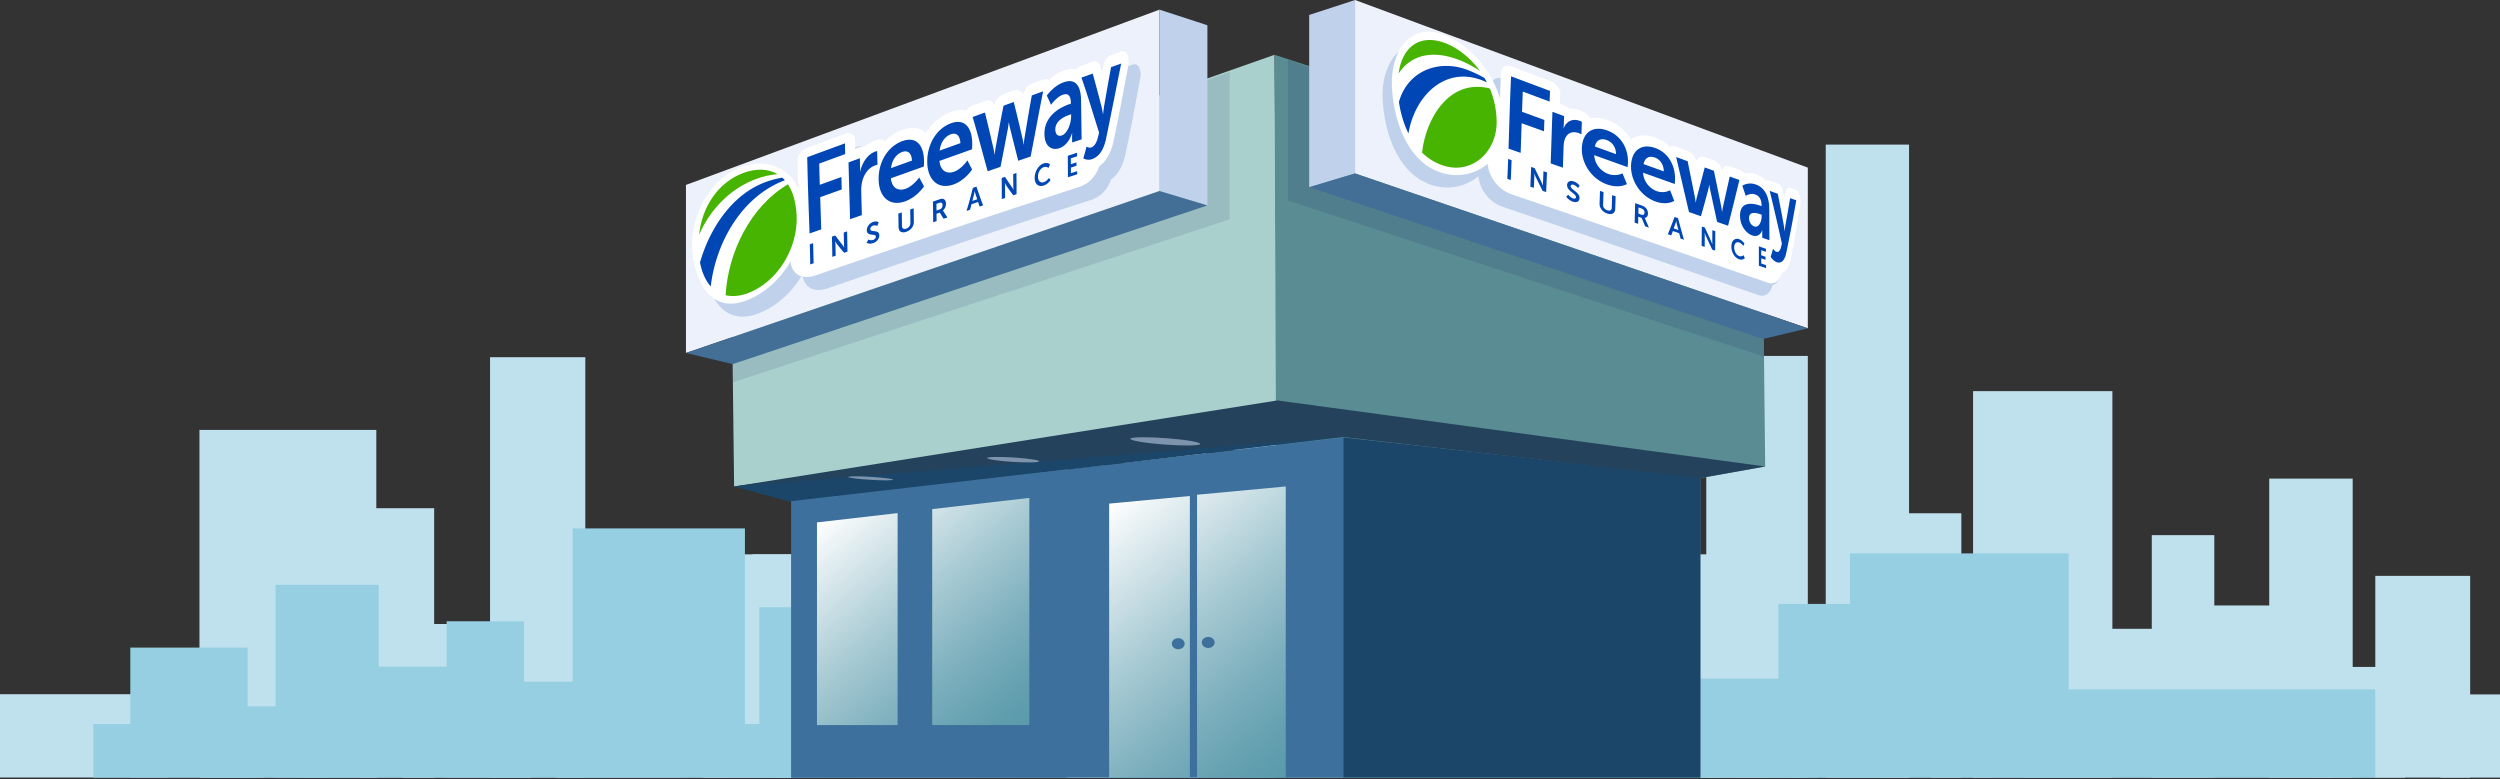 <svg width="860" height="268" fill="none" xmlns="http://www.w3.org/2000/svg" viewBox="0 0 860 268"><rect x="0" y="0" width="860" height="268" fill="#333333" stroke="none"/><g clip-path="url(#a)"><path d="M607.903 198.105h-32.631v69.387h32.631v-69.387ZM567.491 164.641h-28.7v102.843h28.7V164.641Z" fill="#BFE0ED"/><path d="M560.834 208.277h-55.132v59.207h55.132v-59.207Z" fill="#BFE0ED"/><path d="M585.502 229.429h-32.357v38.063h32.357v-38.063ZM519.897 184.085h-21.518v83.399h21.518v-83.399ZM484.833 134.542h-47.927v132.942h47.927V134.542ZM414.88 49.751h-28.658v217.733h28.658V49.751ZM380.066 122.445h-34.931v145.039h34.931V122.445Z" fill="#BFE0ED"/><path d="M505.702 216.316h-51.01v51.168h51.01v-51.168ZM432.874 176.57H404.75v90.914h28.124V176.57Z" fill="#BFE0ED"/><path d="M443.013 238.884h-20.527v28.6h20.527v-28.6ZM618.175 238.884h-20.527v28.6h20.527v-28.6ZM414.88 210.16h-40.921v57.324h40.921V210.16ZM349.558 190.699h-90.697v76.785h90.697v-76.785ZM90.705 238.801H0v28.683h90.705v-28.683ZM258.861 235.019h-16.594v32.465h16.594v-32.465Z" fill="#BFE0ED"/><path d="M250.556 183.102h-59.174v84.382h59.174v-84.382Z" fill="#BFE0ED"/><path d="M201.346 122.887h-32.773v144.597h32.773V122.887Z" fill="#BFE0ED"/><path d="M182.535 214.65H138.29v52.834h44.245V214.65Z" fill="#BFE0ED"/><path d="M149.354 174.821h-25.442v92.663h25.442v-92.663Z" fill="#BFE0ED"/><path d="M129.452 147.896h-60.84v119.588h60.84V147.896ZM334.071 109.183h-18.802v158.301h18.802V109.183ZM281.496 216.599h-15.72v50.885h15.72v-50.885ZM849.737 198.105h-32.632v69.387h32.632v-69.387ZM809.324 164.641h-28.708v102.843h28.708V164.641Z" fill="#BFE0ED"/><path d="M802.659 208.277h-55.132v59.207h55.132v-59.207Z" fill="#BFE0ED"/><path d="M827.327 229.429H794.97v38.063h32.357v-38.063ZM761.722 184.085h-21.51v83.399h21.51v-83.399ZM726.658 134.542h-47.927v132.942h47.927V134.542ZM656.713 49.751h-28.658v217.733h28.658V49.751ZM621.891 122.445H586.96v145.039h34.931V122.445Z" fill="#BFE0ED"/><path d="M747.527 216.316h-51.01v51.168h51.01v-51.168ZM674.699 176.57h-28.124v90.914h28.124V176.57Z" fill="#BFE0ED"/><path d="M684.838 238.884h-20.527v28.6h20.527v-28.6ZM860 238.884h-20.527v28.6H860v-28.6ZM656.705 210.16h-40.921v57.324h40.921V210.16ZM591.383 190.699h-90.697v76.785h90.697v-76.785ZM332.53 190.699h-90.705v76.785h90.705v-76.785ZM500.686 235.019h-16.594v32.465h16.594v-32.465Z" fill="#BFE0ED"/><path d="M492.381 183.102h-59.174v84.382h59.174v-84.382Z" fill="#BFE0ED"/><path d="M443.171 140.456h-18.803v127.036h18.803V140.456ZM424.36 214.65h-44.245v52.834h44.245V214.65Z" fill="#BFE0ED"/><path d="M391.179 174.821h-25.442v92.663h25.442v-92.663Z" fill="#BFE0ED"/><path d="M371.277 147.896h-60.84v119.588h60.84V147.896ZM575.896 109.183h-18.802v158.301h18.802V109.183ZM523.321 216.599h-15.72v50.885h15.72v-50.885Z" fill="#BFE0ED"/><path d="M85.174 222.764H44.828v44.72h40.346v-44.72ZM130.276 201.179h-35.48v66.305h35.48v-66.305Z" fill="#96CFE2"/><path d="M171.197 229.337h-68.171v38.155h68.171v-38.155Z" fill="#96CFE2"/><path d="M112.54 242.975H72.536v24.509h40.004v-24.509ZM180.244 213.725h-26.6v53.759h26.6v-53.759ZM256.254 181.769h-59.257v85.723h59.257v-85.723ZM318.918 127.061h-35.431v140.423h35.431V127.061ZM369.719 173.963h-43.187v93.529h43.187v-93.529Z" fill="#96CFE2"/><path d="M234.261 234.519h-63.064v32.965h63.064v-32.965ZM296.008 208.877h-34.772v58.607h34.772v-58.607Z" fill="#96CFE2"/><path d="M274.09 249.081h-25.384v18.411h25.384v-18.411ZM57.516 249.081H32.132v18.411h25.384v-18.411ZM334.088 230.545h-50.601v36.939h50.601v-36.939ZM476.394 217.991h-112.14v49.493h112.14v-49.493ZM817.097 237.16H684.296v30.332h132.801V237.16ZM496.904 246.582h-20.51v20.902h20.51v-20.902Z" fill="#96CFE2"/><path d="M559.818 213.092h-73.169v54.4h73.169v-54.4Z" fill="#96CFE2"/><path d="M570.756 185.576h-23.251v81.908h23.251v-81.908ZM625.464 233.444h-54.708v34.048h54.708v-34.048Z" fill="#96CFE2"/><path d="M643.234 207.752h-31.457v59.74h31.457v-59.74Z" fill="#96CFE2"/><path d="M711.621 190.374h-75.218v77.11h75.218v-77.11ZM406.641 165.407h-23.252v102.085h23.252V165.407ZM467.838 234.702h-19.435v32.782h19.435v-32.782Z" fill="#96CFE2"/><path d="M385.322 241.808c0 1.05-.991 1.908-2.216 1.908-1.224 0-2.224-.85-2.224-1.908 0-1.049 1-1.899 2.224-1.899 1.225-.008 2.216.841 2.216 1.899ZM378.149 242.242c0 1.05-.991 1.908-2.215 1.908-1.225 0-2.216-.85-2.216-1.908 0-1.049.991-1.899 2.216-1.899 1.224-.008 2.215.85 2.215 1.899ZM336.896 243.258c0 1.05-.992 1.908-2.216 1.908-1.225 0-2.216-.85-2.216-1.908 0-1.05.991-1.908 2.216-1.908 1.216 0 2.216.85 2.216 1.908ZM329.714 243.692c0 1.05-.991 1.908-2.216 1.908-1.224 0-2.216-.85-2.216-1.908 0-1.049.992-1.899 2.216-1.899 1.225-.009 2.216.85 2.216 1.899Z" fill="#C0D2EB"/><path d="M438.431 18.852 251.555 84.565l.975 82.775 186.867-24.359-.966-124.129Z" fill="#AAD0CD"/><path d="M606.262 73.169 438.431 18.853l.966 248.631h145.53V164.449l22.301-3.982-.966-87.298Z" fill="#598C93"/><path d="M272.199 172.388v95.096h189.916V150.478l-189.916 21.91Z" fill="#3D709C"/><path d="m462.115 150.478 122.812 13.679v103.327H462.115V150.478ZM462.565 150.287 272.366 172.78l-19.836-5.44 186.717-24.343 23.318 7.29Z" fill="#1B4669"/><path d="m252.53 167.34 186.867-29.591 167.831 22.718-22.301 3.982-123.328-14.162L252.53 167.34Z" fill="#24425C"/><path d="M395.894 152.486c5.94.683 12.954.95 15.787.616 2.857-.341.441-1.191-5.507-1.891-6.056-.716-13.371-1.008-16.22-.641-2.816.358-.108 1.225 5.94 1.916ZM344.935 158.609c4.473.442 9.697.6 11.738.35 2.049-.25.141-.825-4.349-1.283-4.532-.458-9.922-.625-11.963-.366-2.024.266.05.849 4.574 1.299ZM296.933 164.874c3.974.333 8.339.466 9.797.283 1.458-.175-.55-.591-4.54-.933-4.032-.341-8.506-.475-9.956-.291-1.441.183.684.608 4.699.941Z" fill="#7E94AD"/><path d="M367.161 267.484h-94.962v-95.096l94.962-10.955v106.051Z" fill="#3D709C"/><path d="M409.315 267.484h-27.767v-94.238l27.767-2.624v96.862Zm32.981-100.144-30.515 2.849v97.303h30.515V167.34Z" fill="url(#b)"/><path d="M281.038 179.703v69.728h27.741v-72.927l-27.741 3.199Zm73.052-8.431-33.414 3.857v74.302h33.414v-78.159Z" fill="url(#c)"/><path d="m621.891 112.94-155.76-53.275V0l155.76 57.666v55.274Z" fill="#EDF1FB"/><path d="m450.36 64.405 15.771-4.74V0L450.36 5.14v59.265Z" fill="#C0D2EB"/><path d="m606.504 116.614 15.387-3.674-155.76-53.275-15.771 4.74 156.144 52.209Z" fill="#436F96"/><path opacity=".1" d="M606.504 116.614 450.36 64.405V23.151l-7.306-2.632v48.468l163.758 53.717-.308-6.09Z" fill="#020051"/><path d="M235.969 121.421 398.86 65.713V3.316L235.969 63.614v57.807Z" fill="#EDF1FB"/><path d="m415.346 70.662-16.486-4.949V3.316l16.486 5.373v61.973Z" fill="#C0D2EB"/><path d="m252.064 125.261-16.095-3.84L398.86 65.713l16.486 4.949-163.282 54.599Z" fill="#436F96"/><path opacity=".1" d="m252.064 125.261 163.282-54.6V27.525l7.64-2.75v50.677l-170.922 56.074v-6.265Z" fill="#020051"/><path d="M417.845 220.998c0 1.05-.991 1.908-2.216 1.908-1.224 0-2.216-.85-2.216-1.908 0-1.05.992-1.899 2.216-1.899 1.217-.009 2.216.849 2.216 1.899ZM407.524 221.432c0 1.05-.992 1.908-2.216 1.908-1.225 0-2.216-.85-2.216-1.908 0-1.049.991-1.899 2.216-1.899 1.224 0 2.216.85 2.216 1.899Z" fill="#3D709C"/><path d="M614.759 69.637c-.799-.284-1.224-.433-2.124-.75-.741-.267-1.441.45-1.683 1.8-.125.7-.191 1.05-.325 1.749-.15-.833-.233-1.25-.383-2.083-.283-1.5-1.008-2.682-1.858-2.982l-2.799-1a1.307 1.307 0 0 0-1.249.175 8.522 8.522 0 0 0-3.474-2.358c-1.625-.583-3.049-.533-4.132-.3-.434-.591-.958-1.05-1.55-1.266-1.299-.466-1.958-.708-3.315-1.2-1.217-.44-2.325.184-2.691 1.567-.35-1.641-1.458-3.066-2.741-3.532-1.241-.45-1.866-.675-3.141-1.142-1.324-.483-2.524.108-2.932 1.483-.375-1.65-1.55-3.116-2.941-3.615-1.558-.567-2.349-.858-3.949-1.442-.766-.283-1.508-.25-2.091.075a14.233 14.233 0 0 0-5.023-3.174c-3.349-1.224-6.332-.941-8.481.625-1.824-3.032-4.599-5.431-8.006-6.69-2.224-.824-4.282-1.016-6.065-.666-.491-.833-1.208-1.566-2.057-2.041-.159-.083-.717-.392-1.383-.633-1.25-.467-2.474-.633-3.607-.525a5.184 5.184 0 0 0-1.733-1.125c-.625-.233-1.125-.416-1.6-.591.05-1.158.075-1.875.134-3.132.091-1.916-1.408-3.99-3.358-4.724a4995.48 4995.48 0 0 1-13.412-5.048c-1.916-.725-3.541.183-3.632 2.124-.134 2.974-.242 5.94-.342 8.914-2.866-9.422-9.639-17.828-18.694-21.635-12.488-5.249-18.944 6.006-18.511 17.261.433 11.23 5.048 26.475 17.469 30.057 5.774 1.667 11.464.225 15.496-3.215.433 4.707 3.832 9.03 8.297 10.538 29.408 9.972 58.707 20.277 88.073 30.391 2.299.791 4.049-.675 4.832-3.44 1.424-.367 2.465-1.934 3.04-4.508.025-.1.05-.208.075-.316 1.392-7.206 2.025-10.947 3.199-18.22.075-.4.109-.858.109-1.35.033-1.957-.584-3.748-1.442-4.056ZM389.712 22.21c-1.357.483-2.049.724-3.457 1.224-1.166.417-2.207 1.866-2.574 3.69-.183.942-.283 1.425-.467 2.4a91.274 91.274 0 0 0-.591-2.116c-.425-1.5-1.491-2.15-2.691-1.716-1.524.55-2.299.825-3.865 1.391-.608.217-1.192.683-1.683 1.317-1.266-.367-2.766-.25-4.482.374-2.049.742-3.791 2.008-5.107 3.191-.525-.3-1.166-.366-1.874-.108-1.55.566-2.333.85-3.916 1.433-1.424.516-2.682 2.099-3.074 3.965-.425-1.574-1.691-2.216-3.149-1.683-1.391.508-2.099.767-3.507 1.291-1.466.542-2.766 2.125-3.174 3.983-.433-1.55-1.741-2.175-3.241-1.625-1.682.617-2.524.933-4.223 1.558-.817.3-1.6.916-2.208 1.741-1.516-.391-3.299-.233-5.265.492-3.491 1.29-6.473 3.865-8.547 7.23-1.95-1.89-4.807-2.299-8.206-1.04-2.224.824-4.232 2.149-5.932 3.84-.516-.5-1.249-.725-2.099-.575a7.846 7.846 0 0 0-1.366.375c-1.233.458-2.416 1.183-3.491 2.124-.508-.125-1.099-.091-1.724.142-.608.225-1.092.4-1.558.575-.025-1.2-.033-1.925-.05-3.166-.025-1.883-1.575-2.658-3.474-1.958-5.257 1.941-7.873 2.908-12.996 4.79-1.849.684-3.324 2.566-3.291 4.432.067 3.083.15 6.157.242 9.24-3.391-6.599-10.655-10.098-18.819-7.382-12.138 4.032-18.711 18.453-17.628 29.366.916 9.214 5.806 21.952 18.969 16.703 6.273-2.499 11.413-7.381 14.837-13.254.525 4.599 4.115 6.298 8.556 4.774 30.207-10.356 60.414-20.702 90.822-30.474 3.065-.975 5.631-3.533 6.806-7.032 2.124-1.54 3.799-4.115 4.715-7.722a7.04 7.04 0 0 0 .117-.442c1.899-8.747 3.482-17.553 5.148-26.341a7.813 7.813 0 0 0 .175-1.767c-.042-2.382-1.208-3.757-2.658-3.24Z" fill="#C0D2EB"/><path d="M378.558 52.509c-32.124 10.396-64.006 21.493-95.912 32.523-.15-6.14-.284-9.772-.492-16.57 32.015-11.463 63.98-23.068 96.137-34.14.117 7.498.192 11.539.267 18.187Z" fill="#fff"/><path d="M371.335 62.739c-30.407 9.797-60.623 20.16-90.839 30.524-3.807 1.308-6.864-.484-6.981-4.74-.116-4.257 2.791-9.181 6.615-10.522 30.332-10.647 60.631-21.377 91.08-31.657 3.407-1.141 6.131 2.274 6.173 6.906.058 4.624-2.624 8.398-6.048 9.489Z" fill="#fff"/><path d="M371.318 64.272c-30.399 9.772-60.614 20.118-90.822 30.474-4.715 1.616-8.48-.392-8.622-5.657-.142-5.265 3.441-11.471 8.189-13.146 30.349-10.697 60.665-21.485 91.122-31.848 4.224-1.425 7.573 2.957 7.631 8.697.067 5.74-3.249 10.122-7.498 11.48Zm-91.122 15.761c-2.899 1.008-5.123 4.699-5.04 7.931.084 3.224 2.433 4.716 5.324 3.724 30.232-10.372 60.456-20.76 90.863-30.59 2.591-.833 4.641-3.883 4.607-7.381-.033-3.5-2.116-6.007-4.707-5.149-30.44 10.197-60.731 20.869-91.047 31.465Z" fill="#fff"/><path d="M276.614 73.077c.084 12.305-7.697 25.442-19.502 30.149-13.163 5.249-18.053-7.49-18.969-16.703-1.083-10.913 5.49-25.334 17.628-29.366 11.23-3.724 20.76 4.266 20.843 15.92Z" fill="#fff"/><path d="M274.04 73.995c.258 10.93-6.423 22.784-16.945 26.925-10.405 4.098-16.828-5.948-16.803-15.129.025-11.038 4.74-21.951 15.504-26.325 10.371-4.215 18.011 4.765 18.244 14.529Z" fill="#fff"/><path d="M240.8 90.28c.675 3.483 1.958 6.315 3.699 8.256 1.741-15.137 10.689-30.999 25.492-36.53a11.134 11.134 0 0 0-.891-.883c-1.733.258-3.507.733-5.265 1.34-11.921 4.141-19.711 16.17-23.035 27.817Z" fill="#0046B4"/><path d="M249.606 101.568c2.224.492 4.832.325 7.489-.649 10.405-3.807 17.52-15.695 16.945-26.925-.216-4.249-1.241-7.99-2.982-10.597-12.938 7.63-20.611 23.451-21.452 38.171ZM260.277 61.498c2.433-.883 4.849-1.408 7.19-1.583-3.233-1.925-7.373-2.025-11.672-.45-8.955 3.274-14.37 12.004-15.32 21.302 3.824-8.74 10.789-15.987 19.802-19.27Z" fill="#46B400"/><path d="M278.522 82.3c-.916.316-1.683-.309-1.716-1.425-.283-8.73-.608-17.453-.792-26.184-.016-.933.717-1.924 1.642-2.266 5.123-1.882 7.731-2.84 12.987-4.781.95-.35 1.725.083 1.741 1.024.017 1.408.034 2.158.059 3.699.016 1.025-.733 2.174-1.675 2.524-2.916 1.067-4.365 1.6-7.239 2.65.033 1.332.05 2.015.091 3.415 2.283-.833 3.433-1.25 5.74-2.083.942-.341 1.733.275 1.766 1.408.042 1.691.067 2.558.117 4.282.033 1.158-.708 2.374-1.649 2.708-2.3.825-3.449 1.233-5.732 2.04.117 3.633.175 5.482.275 9.006.033 1.117-.7 2.275-1.625 2.591-1.591.558-2.391.842-3.99 1.391Z" fill="#fff"/><path d="M290.668 49.301c.017 1.408.034 2.15.067 3.69-3.599 1.325-5.39 1.975-8.931 3.275.067 2.766.109 4.257.2 7.298 2.949-1.067 4.441-1.6 7.431-2.683l.125 4.282a2152.557 2152.557 0 0 1-7.414 2.658c.142 4.44.217 6.748.35 11.08-1.616.566-2.416.84-4.016 1.4-.283-8.74-.599-17.479-.774-26.218 5.098-1.883 7.706-2.84 12.962-4.782Zm-.025-3.224c-5.256 1.941-7.872 2.908-12.996 4.79-1.849.684-3.324 2.566-3.29 4.433.183 8.722.508 17.436.799 26.158.067 2.224 1.592 3.44 3.424 2.808 1.6-.55 2.4-.834 4.007-1.392 1.85-.641 3.316-2.907 3.249-5.148-.075-2.716-.125-4.124-.208-6.931 1.608-.575 2.416-.858 4.041-1.433 1.882-.667 3.357-3.108 3.299-5.423-.05-1.733-.075-2.6-.117-4.29-.042-1.542-.783-2.583-1.85-2.883 1.808-.767 3.208-3.041 3.175-5.032-.034-1.541-.042-2.291-.059-3.699-.033-1.883-1.583-2.657-3.474-1.958Z" fill="#fff"/><path d="M292.476 77.442c-.941.325-1.725-.3-1.758-1.424-.208-7.706-.366-12.113-.55-19.519-.025-1.083.725-2.216 1.666-2.558 1.558-.574 2.341-.858 3.916-1.432.625-.234 1.183-.059 1.499.391 1.083-1.233 2.366-2.166 3.716-2.657a5.383 5.383 0 0 1 1.058-.284c.825-.133 1.441.434 1.458 1.392.033 1.84.058 2.79.1 4.723.017.608-.192 1.266-.567 1.8-.308.441-.699.766-1.116.908a1.041 1.041 0 0 1-.267.066s-.308.059-.708.2c-.499.183-2.166.975-2.749 3.74-.166.776-.233 1.667-.2 2.733.084 3.19.125 4.799.209 7.89.025 1.132-.717 2.299-1.667 2.632-1.616.558-2.424.833-4.04 1.4Z" fill="#fff"/><path d="M301.007 52.175c.383-.141.741-.2.741-.2.033 1.833.058 2.783.108 4.716 0 0-.424.075-.966.275-1.741.633-3.674 2.524-4.357 5.773-.233 1.075-.3 2.207-.267 3.39.084 3.183.134 4.79.209 7.873-1.625.567-2.433.85-4.049 1.416-.208-7.714-.358-12.13-.533-19.544 1.558-.566 2.341-.858 3.907-1.433.025 1.25.042 1.891.075 3.183.017.724-.033 1.4-.033 1.4l.066-.026c.667-3.065 2.583-5.898 5.099-6.823Zm-.075-3.815c-1.233.458-2.416 1.183-3.491 2.124-.508-.125-1.1-.091-1.724.142-1.567.575-2.35.866-3.916 1.441-1.899.7-3.39 2.9-3.34 5.057.183 7.398.341 11.796.558 19.485.058 2.25 1.624 3.466 3.507 2.816 1.616-.558 2.424-.841 4.04-1.4 1.891-.657 3.391-2.948 3.341-5.214-.075-3.091-.117-4.707-.2-7.898-.025-.833.025-1.524.133-2.05.2-.932.584-1.499 1.15-1.699.225-.083.408-.116.458-.133.192-.025.375-.075.558-.142.808-.291 1.575-.924 2.183-1.8.758-1.082 1.158-2.423 1.125-3.64-.042-1.932-.067-2.89-.1-4.723-.034-1.908-1.258-3.008-2.916-2.716-.15.008-.717.117-1.366.35Z" fill="#fff"/><path d="M311.362 71.32c-6.107 2.124-10.639-1.492-10.83-8.823-.192-7.33 3.965-13.729 9.83-15.886 5.415-1.991 9.097.958 9.239 8.047.017.675-.05 2.041-.058 2.2-.059 1.14-.783 2.265-1.683 2.582-.058.025-.092.033-.15.05.658 1.233.991 1.858 1.649 3.082.392.725.267 1.825-.291 2.674-.125.175-2.999 4.432-7.706 6.074Zm-2.299-8.764c.649.558 1.566.558 2.416.25 1.157-.409 2.207-1.4 2.865-2.133-2.116.758-3.174 1.133-5.281 1.883Z" fill="#fff"/><path d="M310.387 48.552c4.757-1.742 7.373 1.316 7.481 6.723.008.6-.058 1.999-.058 1.999-4.532 1.616-6.806 2.432-11.347 4.057.342 3.449 2.608 4.482 5.057 3.615 2.641-.933 4.69-3.907 4.69-3.907.658 1.233.992 1.85 1.65 3.075 0 0-2.449 3.732-6.54 5.164-5.44 1.9-8.922-1.666-9.064-7.397-.158-6.215 3.216-11.53 8.131-13.33Zm-3.874 9.28c2.883-1.041 4.324-1.558 7.198-2.6-.125-2.715-1.541-3.623-3.349-2.965-2.099.775-3.524 2.833-3.849 5.565Zm3.824-13.113c-6.881 2.541-11.755 9.847-11.53 18.395.225 8.405 5.607 12.63 12.588 10.205 5.29-1.833 8.522-6.431 8.872-6.965 1.117-1.69 1.358-3.89.584-5.348-.275-.525-.417-.783-.692-1.308a6.574 6.574 0 0 0 1.108-3.282c.017-.375.075-1.658.067-2.391-.167-8.256-4.641-11.655-10.997-9.306Z" fill="#fff"/><path d="M327.982 65.555c-6.04 2.09-10.58-1.6-10.73-9.056-.15-7.456 4.04-13.929 9.847-16.062 5.356-1.974 8.939 1.075 9.047 8.281.008.692-.058 2.074-.067 2.233-.058 1.158-.775 2.29-1.658 2.599-.058.025-.091.033-.15.05.642 1.266.967 1.9 1.6 3.157.375.742.258 1.858-.292 2.716-.108.192-2.932 4.474-7.597 6.082Zm-2.241-8.923c.641.575 1.549.584 2.382.284 1.15-.409 2.183-1.392 2.833-2.133-2.075.733-3.116 1.1-5.215 1.85Z" fill="#fff"/><path d="M327.124 42.412c4.707-1.725 7.247 1.416 7.331 6.914.008.608-.067 2.033-.067 2.033-4.449 1.583-6.698 2.383-11.213 3.999.325 3.507 2.566 4.573 4.99 3.724 2.616-.917 4.632-3.916 4.632-3.916.641 1.267.966 1.9 1.608 3.15 0 0-2.416 3.756-6.457 5.164-5.381 1.866-8.855-1.766-8.972-7.597-.125-6.307 3.282-11.688 8.148-13.471Zm-3.883 9.397c2.866-1.033 4.291-1.541 7.132-2.566-.109-2.757-1.5-3.699-3.291-3.049-2.083.758-3.507 2.832-3.841 5.615Zm3.841-13.28c-6.806 2.517-11.746 9.906-11.563 18.587.175 8.547 5.565 12.846 12.488 10.463 5.24-1.8 8.405-6.415 8.755-6.948 1.1-1.7 1.342-3.932.592-5.423-.267-.533-.408-.8-.675-1.341a6.703 6.703 0 0 0 1.091-3.324c.017-.384.084-1.683.067-2.433-.125-8.397-4.465-11.905-10.755-9.58ZM364.429 53.133c-3.782 1.258-6.656-1.324-6.723-6.472-.042-3.224 1.033-6.115 3.041-8.44-.242-.124-.442-.35-.575-.65-.583-1.307-.875-1.949-1.45-3.207-.366-.791-.2-1.957.383-2.799.109-.158 2.8-3.874 6.732-5.298 4.657-1.683 7.422 1.008 7.522 7.68.075 5.383.125 8.232.192 13.48.017 1.216-.633 2.4-1.45 2.674-1.291.425-1.949.642-3.265 1.083a.979.979 0 0 1-1.108-.316c-.808.933-1.891 1.799-3.299 2.265Zm2.207-10.838c-1.516.725-2.074 1.475-2.066 1.75.009.341.234.441.675.291.575-.2 1.083-1.058 1.391-2.04Z" fill="#fff"/><path d="M365.853 28.316c3.816-1.374 5.957.725 6.032 6.148.075 5.374.125 8.214.191 13.463-1.291.433-1.941.65-3.257 1.083-.008-.692-.017-1.033-.025-1.733-.008-.833.033-1.516.033-1.516-.025.008-.033.008-.058.016.025-.008-1.025 4.082-4.365 5.199-2.616.883-5.057-.592-5.115-4.865-.092-6.782 6.264-9.48 8.605-10.305l.475-.167v-.292c-.033-2.807-1.224-3.307-2.824-2.74-2.083.74-4.007 3.44-4.007 3.44-.575-1.3-.866-1.941-1.441-3.182 0 0 2.316-3.316 5.756-4.549Zm-.575 18.27c1.917-.65 3.224-4.14 3.191-6.773 0-.2-.008-.309-.008-.509a13.6 13.6 0 0 0-.617.217c-1.832.633-4.848 2.066-4.815 5.057.017 1.424.758 2.516 2.249 2.008Zm.542-22.285c-4.382 1.59-7.398 5.556-7.723 6.006-1.183 1.65-1.507 3.974-.774 5.565.474 1.033.716 1.558 1.191 2.624-1.591 2.55-2.449 5.582-2.408 8.714.084 6.34 3.732 9.547 8.339 8.023 1.267-.417 2.316-1.1 3.183-1.875.375.109.791.092 1.224-.05l3.266-1.074c1.641-.533 2.916-2.841 2.882-5.29-.075-5.265-.116-8.114-.199-13.504-.109-7.948-3.466-11.147-8.981-9.14Z" fill="#fff"/><path d="M375.592 56.699c-2.066.658-3.616-.233-3.791-.342-.566-.358-.774-1.3-.499-2.265.449-1.6.674-2.433 1.124-4.108.175-.666.533-1.233.958-1.55.125-.09.25-.15.367-.19.316-.1.625-.05.883.15.175.133.516.25.675.2.575-.192.891-1.142 1.024-1.7.075-.308.109-.459.184-.767-2.308-7.198-3.516-11.33-5.865-18.11-.2-.592-.167-1.35.108-2.034.267-.683.733-1.19 1.225-1.366 1.566-.558 2.341-.841 3.865-1.383.6-.216 1.142.134 1.358.892.817 2.89 1.233 4.457 2.058 7.622.658-3.657.983-5.473 1.633-8.88.175-.925.691-1.666 1.274-1.875 1.408-.5 2.1-.741 3.458-1.216.433-.15.841.042 1.091.533.25.492.316 1.208.175 1.933-1.716 8.839-3.349 17.695-5.249 26.492a1.562 1.562 0 0 1-.075.275c-1.041 4.215-3.199 6.798-5.981 7.689Z" fill="#fff"/><path d="M385.68 21.868c-1.774 8.83-3.49 17.67-5.331 26.492l-.009-.008c-.916 3.84-2.732 5.756-4.765 6.414-1.649.534-2.907-.291-2.907-.291.45-1.583.675-2.4 1.116-4.066 0 0 .775.584 1.558.325.95-.308 1.849-1.424 2.333-3.424.166-.675.249-1.016.408-1.7-2.391-7.538-3.641-11.912-6.065-18.918l3.865-1.375c1.183 4.19 1.792 6.54 2.983 11.155.283 1.066.55 2.79.55 2.79.025-.008.033-.008.05-.016 0 0 .183-1.783.4-3.024.949-5.382 1.407-8.13 2.349-13.146 1.408-.491 2.108-.733 3.465-1.208Zm-.058-4.132c-1.358.483-2.049.725-3.457 1.225-1.166.416-2.208 1.866-2.574 3.69-.184.942-.284 1.425-.467 2.4a96.55 96.55 0 0 0-.591-2.116c-.425-1.5-1.492-2.15-2.691-1.717-1.525.55-2.299.825-3.866 1.392-.991.358-1.916 1.35-2.466 2.69-.541 1.342-.624 2.858-.216 4.04 2.166 6.257 3.274 9.956 5.406 16.554-.316-.083-.649-.058-.991.05-.233.075-.475.2-.716.367-.892.616-1.583 1.857-1.941 3.232-.45 1.7-.675 2.532-1.133 4.157-.55 1.966-.134 3.807.999 4.49.342.209 2.183 1.133 4.666.342 3.315-1.058 5.989-4.082 7.247-9.014a6.41 6.41 0 0 0 .117-.442c1.899-8.747 3.482-17.553 5.148-26.341a7.756 7.756 0 0 0 .175-1.767c-.033-2.374-1.199-3.748-2.649-3.232Zm.133 8.523s.009 0 0 0c.009 0 0 0 0 0ZM350.308 57.424c-.725.25-1.366-.15-1.583-.992-.616-2.39-.933-3.64-1.558-6.114-.549 2.89-.833 4.34-1.391 7.13-.2.976-.833 1.809-1.574 2.067-1.758.6-2.641.9-4.416 1.516-.733.25-1.399-.117-1.624-.933-2.05-7.34-3.133-11.63-5.19-18.652-.167-.567-.075-1.267.241-1.892.317-.624.825-1.108 1.358-1.308 1.7-.624 2.541-.933 4.224-1.549.766-.283 1.433.075 1.641.9.65 2.59.975 3.982 1.633 6.79.616-3.275.925-4.908 1.549-7.982.192-.95.842-1.782 1.592-2.049 1.408-.517 2.107-.775 3.507-1.283.733-.267 1.383.092 1.591.9.667 2.624 1 4.032 1.675 6.873.558-3.274.841-4.899 1.416-7.973.183-.966.816-1.816 1.541-2.074 1.575-.575 2.358-.858 3.915-1.425.5-.183.975-.05 1.275.367.3.416.392 1.066.258 1.75-1.724 8.597-2.549 13.687-4.298 22.467-.192.975-.808 1.8-1.517 2.041-1.699.55-2.549.842-4.265 1.425Z" fill="#fff"/><path d="M358.864 31.407c-1.741 8.522-2.574 13.604-4.324 22.426-1.691.575-2.541.867-4.257 1.458-1.1-4.323-1.666-6.64-2.782-11.063a25.772 25.772 0 0 1-.425-2.116c-.025.008-.034.017-.059.025 0 0-.108 1.183-.341 2.383-.991 5.165-1.483 7.847-2.491 12.862-1.758.608-2.641.908-4.415 1.525-2.041-7.398-3.116-11.697-5.174-18.67 1.7-.616 2.541-.924 4.224-1.54 1.158 4.648 1.758 7.289 2.941 12.37.233 1.033.341 2.108.341 2.108.025-.008.034-.017.059-.025 0 0 .141-1.158.341-2.35 1.083-5.88 1.616-8.938 2.724-14.445 1.408-.516 2.108-.766 3.508-1.274 1.191 4.69 1.799 7.347 3.007 12.48.225 1.049.367 2.124.367 2.124.025-.009.033-.017.058-.025 0 0 .108-1.158.3-2.358.991-5.907 1.474-8.972 2.491-14.487 1.574-.558 2.357-.842 3.907-1.408Zm-.025-4.024c-1.558.567-2.341.85-3.916 1.433-1.424.517-2.682 2.1-3.074 3.966-.425-1.575-1.691-2.216-3.149-1.683-1.391.508-2.099.766-3.507 1.291-1.466.541-2.766 2.124-3.174 3.982-.433-1.55-1.741-2.174-3.241-1.624-1.682.616-2.524.933-4.223 1.557-1.075.4-2.091 1.342-2.724 2.575-.634 1.233-.817 2.624-.484 3.757 2.075 7.064 3.158 11.355 5.215 18.627.459 1.616 1.775 2.333 3.249 1.825 1.775-.608 2.658-.908 4.407-1.508 1.358-.467 2.558-1.891 3.033-3.649.516 1.416 1.724 2.033 3.065 1.575 1.717-.584 2.566-.867 4.257-1.433 1.417-.475 2.641-2.075 3.033-4.024 1.733-8.68 2.541-13.737 4.24-22.36.1-.466.159-.941.15-1.416-.016-2.3-1.416-3.532-3.157-2.89ZM278.572 84.049c.458-.159.683-.234 1.141-.4.084 2.94.117 4.349.159 6.914-.459.159-.684.234-1.142.392a475.231 475.231 0 0 0-.158-6.906Z" fill="#fff"/><path d="M279.905 92.213c-.458.158-.683.233-1.141.392-.917.316-1.667-.15-1.683-1.084-.05-2.557-.083-3.973-.167-6.897-.033-1.075.683-2.216 1.6-2.541.458-.159.683-.242 1.141-.4.916-.317 1.691.316 1.725 1.383.083 2.94.116 4.357.158 6.923.016.941-.717 1.907-1.633 2.224ZM286.178 81.408c.466-.158.691-.242 1.158-.4a96.137 96.137 0 0 0 2.516 3.29c.25.317.55.876.55.876.008 0 .008 0 .016-.009 0 0-.075-.625-.083-1.033-.033-1.591-.05-2.424-.092-4.14.467-.159.692-.242 1.158-.4.075 2.966.1 4.39.134 6.964-.467.159-.692.242-1.158.4a67.23 67.23 0 0 1-2.5-3.057c-.249-.325-.558-.916-.558-.916-.008 0-.008 0-.016.008 0 0 .075.666.091 1.083.034 1.624.05 2.407.075 3.882-.466.158-.691.242-1.158.4-.016-2.574-.05-3.999-.133-6.948Z" fill="#fff"/><path d="M291.568 88.214c-.467.159-.691.242-1.158.4-.567.192-1.1.108-1.425-.25-.016-.017-.025-.025-.041-.05-.292.583-.825 1.083-1.441 1.3-.467.158-.692.241-1.158.4-.933.316-1.692-.142-1.7-1.075a647.546 647.546 0 0 0-.15-6.931c-.025-1.075.7-2.233 1.633-2.558.466-.158.7-.241 1.158-.408.566-.2 1.108-.042 1.441.408l.042.059c.283-.683.816-1.267 1.433-1.483.466-.158.691-.242 1.158-.408.941-.325 1.724.308 1.749 1.39.067 2.967.1 4.391.133 6.974.017.933-.733 1.907-1.674 2.232ZM298.741 82.383s.708.466 1.624.15c.492-.167.933-.583.933-1.142-.016-1.216-3.065.084-3.115-2.14-.025-1.2.883-2.458 2.132-2.891 1.283-.442 1.958.125 1.958.125-.2.508-.292.758-.492 1.266 0 0-.633-.425-1.449-.142-.55.192-.966.7-.958 1.208.025 1.283 3.074-.041 3.107 2.133.017 1.083-.766 2.216-2.116 2.674-1.441.492-2.241-.125-2.241-.125.242-.433.367-.658.617-1.116Z" fill="#fff"/><path d="M300.374 85.299c-2.141.733-3.383-.1-3.516-.2-.541-.409-.6-1.3-.142-2.141.225-.417.342-.625.567-1.05-.458-.392-.792-1.025-.817-2.05-.05-2.24 1.617-4.715 3.799-5.481 1.925-.675 3.024.158 3.224.333.525.45.65 1.333.317 2.183-.2.5-.292.75-.492 1.25-.008.024-.025.058-.033.083.517.416.9 1.083.916 2.157.025 2.15-1.632 4.166-3.823 4.916ZM309.029 73.477c.475-.166.708-.25 1.183-.408.034 1.924.05 2.866.075 4.64.009.925.583 1.233 1.458.933.875-.3 1.441-1 1.433-1.94a483.695 483.695 0 0 0-.067-4.641c.475-.167.708-.25 1.183-.408.034 1.932.05 2.874.067 4.657.017 1.557-1.033 2.89-2.599 3.424-1.575.541-2.633-.075-2.658-1.625-.025-1.774-.041-2.707-.075-4.632Z" fill="#fff"/><path d="M311.77 81.408c-2.516.858-4.349-.133-4.382-2.7-.025-1.774-.042-2.707-.075-4.631-.017-1.1.733-2.283 1.683-2.608l1.183-.416c.608-.208 1.15-.025 1.466.416.3-.658.825-1.216 1.433-1.424l1.183-.417c.95-.333 1.741.325 1.758 1.425.033 1.94.041 2.882.066 4.665.017 2.583-1.807 4.832-4.315 5.69ZM320.934 69.353c.841-.291 1.258-.433 2.091-.724.7-.242 1.025-.292 1.308-.234.65.117 1.075.709 1.083 1.683.008.883-.392 1.816-1.075 2.35v.016s.092.067.225.275c.542.867.808 1.283 1.341 2.083-.524.175-.783.266-1.308.441a74.146 74.146 0 0 1-1.299-2.099c-.45.158-.675.233-1.133.383.008 1.05.017 1.558.017 2.533-.475.158-.709.241-1.175.4-.008-2.616-.033-4.074-.075-7.106Zm2.283 2.7c.633-.217 1.016-.758 1.008-1.5-.009-.7-.275-1.058-1.2-.741-.358.125-.533.183-.891.308.008.933.016 1.391.025 2.29.424-.14.633-.216 1.058-.357Z" fill="#fff"/><path d="M325.916 76.484c-.525.175-.783.267-1.308.442-.458.158-.892.125-1.208-.075a2.558 2.558 0 0 1-1.208.892c-.475.158-.708.241-1.175.4-.95.324-1.716-.142-1.716-1.1a815.494 815.494 0 0 0-.075-7.106c-.017-1.108.741-2.3 1.691-2.633.842-.291 1.258-.433 2.1-.725.783-.275 1.399-.416 2.016-.3 1.308.25 2.099 1.483 2.116 3.191a5.573 5.573 0 0 1-.609 2.566c.35.566.534.85.884 1.391.291.45.283 1.116-.025 1.733-.325.633-.884 1.125-1.483 1.325ZM336.454 69.487c-.891.3-1.341.45-2.241.758-.216.783-.316 1.166-.533 1.916-.483.158-.716.241-1.2.408.9-2.94 1.333-4.573 2.2-7.956l1.216-.416c.933 2.774 1.391 4.098 2.291 6.448-.475.158-.717.241-1.191.4a66.32 66.32 0 0 1-.542-1.558Zm-1.158-3.757s-.133.79-.258 1.25c-.217.865-.333 1.299-.55 2.132l1.675-.567c-.234-.683-.35-1.033-.584-1.75-.116-.374-.266-1.074-.266-1.074 0 .008-.009.008-.017.008Z" fill="#fff"/><path d="M338.179 72.353c-.475.158-.717.241-1.192.4-.725.241-1.366.008-1.599-.617-.025-.058-.034-.092-.059-.15-.025.075-.033.117-.058.191-.225.784-.875 1.45-1.608 1.7-.475.158-.716.242-1.199.4-.55.183-1.067.1-1.383-.233-.317-.342-.4-.9-.217-1.5.9-2.99 1.333-4.632 2.199-8.04.225-.899.867-1.682 1.583-1.932l1.217-.416c.716-.25 1.358.1 1.607.841.933 2.808 1.392 4.149 2.283 6.548.183.483.1 1.1-.217 1.658-.299.533-.808.966-1.357 1.15ZM344.585 61.23c.458-.157.683-.232 1.133-.382a107.387 107.387 0 0 0 2.391 3.54c.241.334.516.933.516.933.009 0 .009 0 .017-.008 0 0-.067-.658-.067-1.083a785.83 785.83 0 0 0-.033-4.34c.45-.15.667-.225 1.116-.375.025 3.115.042 4.615.034 7.28-.442.15-.667.226-1.117.376-.941-1.225-1.408-1.883-2.366-3.266-.241-.342-.524-.983-.524-.983-.009 0-.009 0-.017.008 0 0 .067.7.067 1.133.008 1.7.016 2.516.016 4.05-.45.15-.683.224-1.133.382 0-2.674-.008-4.157-.033-7.264Z" fill="#fff"/><path d="M349.692 68.504c-.442.15-.667.225-1.117.366-.549.183-1.066.075-1.366-.3-.017-.016-.025-.033-.042-.05-.291.6-.816 1.092-1.416 1.292-.45.15-.683.225-1.133.374-.916.309-1.658-.183-1.658-1.157 0-2.658-.008-4.14-.041-7.24-.009-1.133.725-2.333 1.641-2.649.458-.158.683-.233 1.133-.392.558-.191 1.083-.008 1.391.475.017.025.025.042.042.067.283-.708.8-1.3 1.399-1.508.45-.15.667-.225 1.117-.383.899-.308 1.641.4 1.649 1.541.025 3.124.042 4.624.033 7.298 0 .991-.724 1.966-1.632 2.266ZM358.997 56.224c1.458-.491 2.208.333 2.208.333-.2.492-.309.733-.509 1.217 0 0-.683-.592-1.632-.267-1.267.425-2 1.9-2 3.266.009 1.4.783 2.299 2.033 1.89 1.033-.34 1.724-1.457 1.724-1.457.225.3.342.441.567.733 0 0-.816 1.374-2.341 1.874-1.824.6-3.107-.474-3.116-2.64-.008-2.133 1.308-4.358 3.066-4.949Z" fill="#fff"/><path d="M359.047 65.53c-2.666.874-4.698-.534-4.715-3.824-.017-3.2 2.041-6.715 4.648-7.59 2.091-.708 3.241.517 3.366.659.483.541.558 1.557.183 2.465-.2.484-.308.725-.508 1.192-.133.316-.308.6-.516.825.225.066.424.2.574.408.225.308.342.458.567.758.425.566.4 1.516-.067 2.29-.133.226-1.341 2.1-3.532 2.817Zm.025-6.007c-.133.042-.425.142-.416.725 0 .208.041.666.433.541.291-.1.566-.491.566-.491.109-.175.225-.333.358-.475a.958.958 0 0 1-.383-.225.719.719 0 0 0-.558-.075ZM367.319 53.592a1262.3 1262.3 0 0 1 3.183-1.05c.008.5.008.741.008 1.233-.85.275-1.275.416-2.141.7.008.816.008 1.216.017 2.007.775-.25 1.158-.374 1.916-.624 0 .475.008.7.008 1.166l-1.916.625c.008.791.008 1.174.008 1.924.858-.275 1.292-.416 2.141-.691v1.074c-1.266.409-1.899.617-3.182 1.025 0-2.7-.017-4.215-.042-7.39Z" fill="#fff"/><path d="M370.543 61.697c-1.266.409-1.899.609-3.19 1.025-.842.275-1.533-.25-1.533-1.241 0-2.7-.008-4.215-.042-7.39-.008-1.157.667-2.357 1.508-2.632 1.283-.425 1.916-.642 3.183-1.058.824-.275 1.499.483 1.516 1.641.008.5.008.741.016 1.233.009.483-.108.966-.308 1.375.067.208.108.45.108.708 0 .475.009.708.009 1.166 0 .267-.042.533-.109.783.209.258.334.633.342 1.083v1.075c0 1-.666 1.966-1.5 2.232Z" fill="#fff"/><path d="M277.689 54.083c5.123-1.874 7.731-2.84 12.988-4.773.016 1.408.033 2.149.066 3.69-3.599 1.325-5.39 1.975-8.93 3.274.066 2.766.108 4.257.2 7.298 2.949-1.066 4.44-1.6 7.431-2.683l.125 4.282a2186.554 2186.554 0 0 1-7.415 2.658c.142 4.44.217 6.748.35 11.08-1.616.566-2.416.841-4.015 1.4-.309-8.748-.633-17.487-.8-26.226ZM301.007 52.175c-2.516.925-4.432 3.758-5.099 6.823-.025.009-.041.017-.066.025 0 0 .05-.675.033-1.4-.033-1.29-.05-1.932-.075-3.182-1.566.575-2.349.858-3.907 1.433.175 7.415.333 11.83.533 19.544 1.616-.566 2.424-.85 4.049-1.416-.075-3.082-.125-4.69-.209-7.873-.033-1.183.034-2.316.267-3.39.692-3.25 2.624-5.149 4.357-5.773.55-.2.966-.275.966-.275-.041-1.925-.066-2.874-.108-4.716 0 0-.358.059-.741.2ZM310.387 48.552c4.757-1.742 7.373 1.316 7.481 6.723.008.6-.058 1.999-.058 1.999-4.532 1.616-6.806 2.432-11.347 4.057.342 3.449 2.608 4.482 5.057 3.615 2.641-.933 4.69-3.907 4.69-3.907.658 1.233.992 1.85 1.65 3.074 0 0-2.449 3.733-6.54 5.165-5.44 1.9-8.922-1.666-9.064-7.397-.158-6.215 3.216-11.53 8.131-13.33Zm3.324 6.69c-.125-2.717-1.541-3.625-3.349-2.967-2.099.767-3.524 2.816-3.849 5.557 2.874-1.033 4.324-1.558 7.198-2.59ZM327.124 42.412c4.706-1.725 7.247 1.416 7.331 6.914.008.608-.067 2.033-.067 2.033-4.449 1.583-6.698 2.383-11.213 3.999.325 3.507 2.566 4.573 4.99 3.724 2.616-.917 4.632-3.916 4.632-3.916.641 1.266.966 1.9 1.608 3.15 0 0-2.416 3.756-6.457 5.164-5.381 1.866-8.855-1.766-8.972-7.597-.125-6.307 3.282-11.688 8.148-13.471Zm3.249 6.831c-.109-2.758-1.5-3.699-3.291-3.049-2.083.758-3.499 2.832-3.841 5.615 2.858-1.033 4.291-1.55 7.132-2.566ZM367.903 35.814l.474-.167v-.291c-.033-2.808-1.224-3.308-2.824-2.741-2.082.741-4.007 3.44-4.007 3.44-.575-1.3-.866-1.94-1.441-3.182 0 0 2.308-3.316 5.748-4.548 3.816-1.375 5.957.724 6.032 6.148.075 5.373.125 8.214.191 13.462-1.291.433-1.941.65-3.257 1.083-.008-.691-.017-1.033-.025-1.733-.008-.833.033-1.516.033-1.516-.025.008-.033.008-.058.017.025-.009-1.025 4.082-4.365 5.198-2.616.883-5.057-.591-5.115-4.865-.084-6.79 6.273-9.489 8.614-10.305Zm-2.625 10.772c1.916-.65 3.224-4.14 3.191-6.773 0-.2-.008-.309-.008-.509a13.6 13.6 0 0 0-.617.217c-1.832.633-4.848 2.066-4.815 5.057.017 1.424.758 2.516 2.249 2.008ZM382.215 23.076c-.933 5.007-1.4 7.756-2.349 13.146-.217 1.241-.4 3.024-.4 3.024-.025.008-.034.008-.05.017 0 0-.267-1.725-.55-2.791-1.191-4.615-1.8-6.965-2.983-11.155l-3.865 1.375c2.433 7.006 3.674 11.38 6.065 18.919-.167.683-.242 1.025-.408 1.7-.484 2.007-1.383 3.115-2.333 3.423-.783.258-1.558-.325-1.558-.325a192.589 192.589 0 0 1-1.116 4.066s1.258.825 2.907.291c2.033-.65 3.849-2.574 4.765-6.414l.009.008c1.841-8.822 3.557-17.661 5.331-26.492-1.357.475-2.057.717-3.465 1.208ZM354.948 32.823c-1.008 5.515-1.499 8.58-2.491 14.487-.2 1.2-.299 2.358-.299 2.358-.025.008-.034.017-.059.025 0 0-.133-1.075-.366-2.124-1.208-5.132-1.816-7.79-3.008-12.48-1.391.508-2.099.758-3.507 1.275-1.108 5.506-1.641 8.555-2.724 14.445-.2 1.191-.342 2.35-.342 2.35-.025.008-.033.016-.058.024 0 0-.108-1.074-.342-2.107-1.174-5.082-1.774-7.715-2.94-12.371-1.683.616-2.525.924-4.224 1.54 2.049 6.974 3.124 11.272 5.173 18.67 1.775-.617 2.658-.916 4.416-1.525 1.008-5.015 1.499-7.697 2.491-12.862.233-1.2.341-2.383.341-2.383.025-.008.033-.017.058-.025 0 0 .167 1.092.425 2.116 1.117 4.424 1.683 6.748 2.783 11.063 1.716-.583 2.566-.874 4.257-1.457 1.758-8.814 2.582-13.896 4.323-22.427-1.541.558-2.324.842-3.907 1.408ZM278.572 84.049c.458-.158.683-.233 1.141-.4.084 2.94.117 4.349.159 6.915-.459.158-.684.233-1.142.391a475.263 475.263 0 0 0-.158-6.906ZM286.178 81.408c.466-.158.691-.242 1.158-.4a96.137 96.137 0 0 0 2.516 3.29c.25.317.55.876.55.876.008 0 .008 0 .016-.009 0 0-.075-.625-.083-1.033-.033-1.591-.05-2.424-.092-4.14.467-.159.692-.242 1.158-.4.075 2.966.1 4.39.134 6.964-.467.159-.692.242-1.158.4a67.23 67.23 0 0 1-2.5-3.057c-.249-.325-.558-.916-.558-.916-.008 0-.008 0-.016.008 0 0 .075.666.091 1.083.034 1.624.05 2.407.075 3.882-.466.158-.691.242-1.158.4-.016-2.574-.05-3.999-.133-6.948ZM298.741 82.383s.708.466 1.624.15c.492-.167.933-.583.933-1.142-.016-1.216-3.065.084-3.115-2.14-.025-1.2.883-2.458 2.132-2.891 1.283-.442 1.958.125 1.958.125-.2.508-.292.758-.492 1.266 0 0-.633-.425-1.449-.142-.55.192-.966.7-.958 1.208.025 1.283 3.074-.041 3.107 2.133.017 1.083-.766 2.216-2.116 2.674-1.441.492-2.241-.125-2.241-.125.242-.433.367-.658.617-1.116ZM309.029 73.477c.475-.166.708-.25 1.183-.408.034 1.924.05 2.866.075 4.64.009.925.583 1.233 1.458.933.875-.3 1.441-1 1.433-1.94a483.695 483.695 0 0 0-.067-4.641c.475-.167.708-.25 1.183-.408.034 1.932.05 2.874.067 4.657.017 1.557-1.033 2.89-2.599 3.424-1.575.541-2.633-.075-2.658-1.625-.025-1.774-.041-2.707-.075-4.632ZM320.934 69.353c.841-.291 1.258-.433 2.091-.724.7-.242 1.025-.292 1.308-.234.65.117 1.074.709 1.083 1.683.008.883-.392 1.816-1.075 2.35v.016s.092.067.225.275c.542.867.808 1.283 1.341 2.083-.525.175-.783.266-1.308.441a74.012 74.012 0 0 1-1.299-2.1c-.45.16-.675.234-1.133.384.008 1.05.016 1.558.016 2.533-.474.158-.708.241-1.174.4-.009-2.616-.034-4.074-.075-7.106Zm2.282 2.7c.634-.217 1.017-.758 1.009-1.5-.009-.7-.275-1.058-1.2-.741-.358.125-.533.183-.892.308.009.933.017 1.391.025 2.29.425-.14.634-.216 1.058-.357ZM336.454 69.487c-.891.3-1.341.45-2.241.758-.216.783-.316 1.166-.533 1.916-.483.158-.716.242-1.2.408.9-2.94 1.333-4.573 2.2-7.956l1.216-.416c.933 2.774 1.391 4.099 2.291 6.448-.475.158-.717.241-1.191.4a66.16 66.16 0 0 1-.542-1.558Zm-1.158-3.757s-.133.791-.258 1.25c-.217.866-.333 1.299-.55 2.132l1.675-.567c-.234-.683-.35-1.033-.584-1.749a16.864 16.864 0 0 1-.266-1.075c0 .009-.009.009-.017.009ZM344.585 61.231c.458-.158.683-.233 1.133-.383a107.281 107.281 0 0 0 2.391 3.54c.241.334.516.933.516.933.009 0 .009 0 .017-.008 0 0-.067-.658-.067-1.083a785.83 785.83 0 0 0-.033-4.34c.45-.15.666-.225 1.116-.375.025 3.116.042 4.615.034 7.281-.442.15-.667.225-1.117.375-.941-1.225-1.408-1.883-2.366-3.266-.241-.341-.524-.983-.524-.983-.009 0-.009 0-.017.009 0 0 .067.7.067 1.133.008 1.699.016 2.515.016 4.048-.45.15-.683.225-1.133.383 0-2.674-.008-4.157-.033-7.264ZM358.997 56.224c1.458-.491 2.208.333 2.208.333-.2.492-.309.733-.509 1.217 0 0-.683-.592-1.632-.267-1.267.425-2 1.9-2 3.266.009 1.4.783 2.3 2.033 1.89 1.033-.34 1.724-1.457 1.724-1.457.225.3.342.441.567.733 0 0-.816 1.375-2.341 1.874-1.824.6-3.107-.474-3.116-2.64-.008-2.133 1.308-4.357 3.066-4.949ZM367.319 53.592c1.283-.425 1.917-.633 3.183-1.05.008.5.008.741.008 1.233-.85.275-1.274.416-2.141.7.008.816.008 1.216.017 2.007.775-.25 1.158-.374 1.916-.624 0 .475.008.7.008 1.166l-1.916.625c.008.791.008 1.174.008 1.924.859-.275 1.292-.416 2.141-.691v1.074c-1.266.409-1.899.617-3.182 1.025 0-2.7-.017-4.215-.042-7.39Z" fill="#0046B4"/><path d="M613.243 89.756c-30.19-10.247-60.231-20.944-90.363-31.349.241-5.965.333-9.189.533-15.437 29.89 10.78 59.756 21.643 89.755 32.14.034 5.89.05 8.864.075 14.646Z" fill="#fff"/><path d="M608.128 95.554c-29.341-10.072-58.598-20.369-87.973-30.34-3.957-1.342-6.914-5.507-6.756-9.714.158-4.208 3.407-6.723 7.373-5.324 29.099 10.239 58.149 20.627 87.29 30.732 2.557.883 4.373 4.857 4.398 8.906.017 4.049-1.766 6.615-4.332 5.74Z" fill="#fff"/><path d="M608.128 97.253c-29.366-10.105-58.657-20.418-88.073-30.39-4.906-1.65-8.539-6.715-8.347-11.947.192-5.231 4.199-8.397 9.122-6.656 29.066 10.289 58.099 20.702 87.215 30.84 3.166 1.1 5.348 6.024 5.373 11.039.025 5.015-2.108 8.206-5.29 7.114Zm-87.423-45.186c-3.007-1.05-5.498.825-5.615 4.007-.125 3.183 2.15 6.423 5.149 7.44 29.332 9.988 58.565 20.277 87.881 30.324 1.941.666 3.349-1.292 3.34-4.366-.016-3.074-1.449-6.098-3.39-6.764-29.166-10.089-58.232-20.452-87.365-30.64Z" fill="#fff"/><path d="M517.506 43.295c.175 11.546-10.38 19.386-21.235 16.253-12.421-3.582-17.036-18.827-17.469-30.057-.442-11.247 6.023-22.51 18.511-17.261 12.012 5.056 20.002 18.194 20.193 31.065Z" fill="#fff"/><path d="M514.84 42.337c-.225 9.772-8.73 18.094-18.469 14.579-10.672-3.857-14.837-16.112-15.537-26.7-.616-9.33 5.599-20.177 16.37-15.346 10.205 4.574 17.895 16.279 17.636 27.467Z" fill="#fff"/><path d="M481.234 35.064c.575 3.957 1.708 7.673 3.274 10.847 2.108-12.971 13.079-24.243 26.975-17.578a33.449 33.449 0 0 0-.841-1.516c-1.775-1.033-3.649-1.891-5.432-2.608-9.989-4.023-20.935-.008-23.976 10.855Z" fill="#0046B4"/><path d="M489.198 52.5c2.075 2.033 4.499 3.533 7.173 4.416 10.014 3.307 18.344-4.69 18.469-14.579a29.918 29.918 0 0 0-2.357-11.905C498.52 26.9 490.456 40.88 489.198 52.501ZM501.662 20.527c2.524.958 5.015 2.266 7.398 3.857-3.158-4.373-7.348-7.78-11.847-9.522-8.414-3.249-14.779.833-16.103 10.447 4.232-6.456 11.63-8.172 20.552-4.782Z" fill="#46B400"/><path d="M518.864 53.017c-.949-.333-1.691-1.441-1.658-2.491.259-8.306.492-16.62.858-24.926.042-.966.859-1.44 1.817-1.083 5.315 2.008 8.014 3.016 13.412 5.04.975.367 1.724 1.417 1.683 2.375-.067 1.433-.1 2.166-.158 3.657-.042.991-.867 1.516-1.842 1.158-2.999-1.108-4.498-1.666-7.472-2.766l-.125 3.232c2.366.867 3.557 1.308 5.94 2.183.974.358 1.732 1.475 1.699 2.508-.058 1.55-.083 2.324-.133 3.89-.034 1.041-.858 1.608-1.833 1.258-2.383-.858-3.574-1.283-5.94-2.133-.108 3.324-.158 4.999-.275 8.273-.033 1.041-.849 1.6-1.816 1.266-1.666-.575-2.499-.866-4.157-1.441Z" fill="#fff"/><path d="M533.21 31.282a439.42 439.42 0 0 0-.159 3.657c-3.707-1.374-5.556-2.066-9.222-3.432-.108 2.716-.158 4.115-.258 6.948 3.057 1.116 4.599 1.683 7.689 2.807-.058 1.55-.083 2.333-.133 3.899-3.091-1.116-4.632-1.675-7.689-2.774-.134 4.082-.2 6.165-.342 10.197-1.674-.584-2.507-.875-4.165-1.458.258-8.29.5-16.587.875-24.876 5.306 2.008 8.005 3.016 13.404 5.032Zm.175-3.399c-5.399-2.024-8.098-3.04-13.413-5.048-1.916-.725-3.54.183-3.632 2.124-.367 8.322-.592 16.653-.842 24.976-.066 2.107 1.392 4.298 3.299 4.956 1.658.575 2.491.858 4.166 1.442 1.924.666 3.557-.442 3.632-2.516.092-2.516.133-3.8.217-6.348 1.666.6 2.507.9 4.19 1.5 1.95.699 3.591-.434 3.666-2.517.05-1.558.075-2.34.133-3.882.05-1.4-.642-2.882-1.7-3.907 1.867.583 3.416-.475 3.491-2.4.058-1.482.092-2.215.158-3.648.084-1.933-1.424-4.007-3.365-4.732Z" fill="#fff"/><path d="M533.368 58.065c-.975-.341-1.741-1.45-1.708-2.482.25-7.073.35-10.822.608-17.778.042-1.016.858-1.533 1.833-1.175 1.608.592 2.408.892 4.015 1.483.642.233 1.192.8 1.483 1.441 1.158-.358 2.491-.308 3.866.2a7.44 7.44 0 0 1 1.066.492c.833.466 1.416 1.433 1.383 2.316-.058 1.691-.083 2.549-.142 4.282-.016.541-.258.974-.658 1.183-.333.175-.749.183-1.166.033a2.62 2.62 0 0 1-.267-.117s-.316-.166-.716-.308c-.508-.183-2.224-.633-2.974 1.375-.208.558-.325 1.291-.358 2.24-.092 2.833-.134 4.258-.234 7.057-.033 1.025-.858 1.574-1.841 1.233-1.674-.592-2.516-.883-4.19-1.475Z" fill="#fff"/><path d="M543.406 41.57c.392.142.759.35.759.35-.059 1.7-.092 2.558-.142 4.282 0 0-.425-.224-.983-.424-1.783-.65-3.832-.309-4.707 2.066-.291.783-.425 1.732-.458 2.782-.092 2.84-.133 4.265-.233 7.065-1.683-.592-2.525-.884-4.199-1.475.25-7.056.35-10.805.608-17.745 1.608.592 2.408.892 4.016 1.483-.042 1.158-.067 1.75-.109 2.924a12.85 12.85 0 0 1-.108 1.225c.025.008.042.017.067.025.841-2.274 2.924-3.499 5.489-2.557Zm.134-3.598c-1.25-.467-2.474-.633-3.607-.525a5.185 5.185 0 0 0-1.733-1.125c-1.608-.591-2.408-.891-4.016-1.491-1.949-.725-3.598.291-3.673 2.324-.267 6.965-.367 10.722-.617 17.803-.075 2.066 1.441 4.265 3.399 4.94 1.675.583 2.516.875 4.199 1.458 1.966.683 3.615-.392 3.682-2.44.092-2.792.133-4.216.225-7.049.025-.741.108-1.308.25-1.69.25-.676.666-.909 1.249-.692.225.083.417.175.467.2.191.1.383.191.575.258.824.3 1.624.275 2.291-.067.816-.425 1.274-1.308 1.316-2.399.05-1.724.083-2.582.142-4.274.058-1.758-1.1-3.674-2.766-4.598-.159-.083-.717-.392-1.383-.633Z" fill="#fff"/><path d="M552.845 65.296c-6.231-2.182-10.671-8.439-10.463-14.937.208-6.498 4.715-9.43 10.605-7.264 5.432 2 8.889 7.256 8.755 13.354-.016.583-.133 1.691-.141 1.816-.1.925-.858 1.4-1.758 1.075-.058-.025-.092-.033-.15-.05.6 1.483.9 2.224 1.5 3.699.358.866.191 1.733-.392 2.1-.133.066-3.149 1.899-7.956.207Zm-1.899-9.13c.625.916 1.541 1.516 2.399 1.824 1.175.417 2.266.275 2.949.084-2.132-.758-3.199-1.142-5.348-1.908Z" fill="#fff"/><path d="M552.929 44.894c4.781 1.75 7.197 6.273 7.089 10.939-.008.516-.133 1.657-.133 1.657-4.532-1.624-6.84-2.449-11.472-4.115.175 3.19 2.4 5.598 4.891 6.481 2.682.95 4.84-.233 4.84-.233.6 1.483.908 2.224 1.508 3.699 0 0-2.583 1.616-6.748.15-5.549-1.95-8.906-7.406-8.748-12.471.167-5.49 3.824-7.923 8.773-6.107Zm-4.299 5.499c2.932 1.058 4.39 1.582 7.281 2.632 0-2.407-1.358-4.173-3.182-4.84-2.125-.766-3.641.058-4.099 2.208Zm4.415-9.08c-6.889-2.542-12.196.816-12.438 8.405-.241 7.473 5.032 14.895 12.18 17.394 5.415 1.892 8.789-.05 9.156-.283 1.174-.733 1.491-2.449.783-4.19-.25-.625-.384-.933-.634-1.558.659-.383 1.108-1.091 1.208-2.05.034-.3.142-1.34.15-1.974.15-7.08-4.04-13.396-10.405-15.745Z" fill="#fff"/><path d="M569.548 71.153c-5.956-2.091-10.346-8.273-10.196-14.696.15-6.422 4.523-9.363 10.13-7.314 5.173 1.891 8.422 7.04 8.347 13.088-.008.575-.108 1.682-.116 1.8-.084.924-.792 1.399-1.633 1.099-.059-.017-.083-.033-.142-.05.575 1.458.867 2.183 1.441 3.632.342.858.2 1.716-.349 2.091-.109.083-2.883 1.966-7.482.35Zm-1.891-9.022a4.724 4.724 0 0 0 2.3 1.774c1.124.4 2.149.233 2.79.042-2.007-.717-3.032-1.083-5.09-1.816Z" fill="#fff"/><path d="M569.448 50.934c4.557 1.658 6.84 6.098 6.773 10.714-.008.516-.108 1.65-.108 1.65-4.249-1.517-6.448-2.309-10.905-3.9.192 3.158 2.358 5.515 4.724 6.357 2.557.908 4.565-.309 4.565-.309.583 1.458.866 2.191 1.449 3.641 0 0-2.382 1.658-6.364.258-5.29-1.866-8.623-7.256-8.506-12.254.125-5.432 3.666-7.873 8.372-6.157Zm-4.057 5.515c2.816 1.017 4.216 1.516 6.957 2.508-.025-2.383-1.317-4.116-3.058-4.74-2.024-.742-3.474.1-3.899 2.232Zm4.132-9.08c-6.556-2.408-11.721.966-11.904 8.464-.183 7.38 5.065 14.737 11.896 17.12 5.173 1.807 8.272-.2 8.614-.434 1.083-.75 1.358-2.466.683-4.174l-.6-1.532c.608-.392 1.017-1.108 1.1-2.058.025-.3.117-1.333.125-1.958.067-7.023-3.849-13.204-9.914-15.428ZM602.746 82.758c-3.049-1.058-5.506-4.907-5.514-9.09 0-2.615.941-4.298 2.615-5.006a2.71 2.71 0 0 1-.475-.866c-.466-1.4-.708-2.091-1.182-3.49-.3-.876-.15-1.759.341-2.117.092-.067 2.383-1.616 5.49-.5 3.682 1.325 5.648 5.265 5.673 10.58.025 4.29.042 6.448.059 10.722.008.991-.467 1.633-1.075 1.424-.958-.333-1.45-.5-2.466-.85-.333-.116-.641-.44-.858-.857-.616.316-1.475.441-2.608.05Zm1.825-7.54c-1.2-.258-1.65.025-1.65.25 0 .275.184.483.542.608.45.159.858-.241 1.108-.858Z" fill="#fff"/><path d="M604.038 63.472c3.015 1.083 4.565 4.082 4.59 8.422.025 4.29.033 6.457.058 10.73-.958-.333-1.449-.5-2.466-.85 0-.566-.008-.84-.008-1.407 0-.675.033-1.2.033-1.2-.016-.008-.025-.008-.041-.017.025.009-.775 2.75-3.466 1.817-2.116-.733-4.157-3.366-4.165-6.815-.009-5.49 5.206-3.999 7.022-3.357.15.05.225.075.375.133v-.233c-.008-2.258-.916-3.35-2.191-3.799-1.649-.591-3.257.483-3.257.483l-1.166-3.474c.008-.016 1.966-1.408 4.682-.433Zm-.567 14.412c1.533.533 2.558-1.533 2.541-3.624v-.408c-.192-.067-.283-.1-.483-.166-1.425-.5-3.866-1.059-3.857 1.34 0 1.15.608 2.442 1.799 2.858Zm.558-17.96c-3.465-1.25-6.039.374-6.314.574-1 .708-1.3 2.483-.7 4.232.391 1.141.591 1.708.983 2.85-1.358 1.132-2.124 3.056-2.124 5.606 0 5.148 3.165 10.072 6.881 11.354 1.016.35 1.857.359 2.532.175.292.3.617.517.95.634 1.016.35 1.508.516 2.466.85 1.216.416 2.124-.867 2.116-2.85-.025-4.265-.033-6.431-.058-10.713-.034-6.323-2.375-11.138-6.732-12.713Z" fill="#fff"/><path d="M611.211 91.963c-1.458-.491-2.616-2.166-2.741-2.357-.425-.634-.575-1.575-.367-2.266.342-1.142.517-1.708.85-2.858.133-.45.391-.733.708-.766a.579.579 0 0 1 .267.033c.225.075.449.283.633.575.125.2.366.466.483.508.408.142.625-.475.725-.858.05-.208.083-.317.133-.525-1.558-6.914-2.399-10.48-4.14-17.461-.15-.608-.117-1.225.083-1.65.208-.424.55-.6.916-.466 1.158.416 1.725.616 2.799 1 .425.15.8.75.942 1.5.55 2.873.825 4.323 1.349 7.213.459-2.532.683-3.79 1.125-6.29.117-.674.458-1.04.825-.907l2.116.75c.258.091.491.458.625.99a4.21 4.21 0 0 1 .083 1.667c-1.233 7.281-1.9 11.038-3.349 18.278-.017.066-.033.133-.05.191-.683 3.008-2.066 4.357-4.015 3.7Z" fill="#fff"/><path d="M617.925 68.912c-1.291 7.256-1.974 11.013-3.482 18.244v-.008c-.608 2.708-1.808 3.54-3.241 3.057-1.166-.4-2.091-1.799-2.091-1.799.333-1.141.5-1.708.825-2.858 0 0 .558.892 1.116 1.075.675.233 1.292-.25 1.633-1.633.117-.466.175-.7.283-1.166-1.574-7.19-2.424-10.913-4.198-18.161 1.158.417 1.724.617 2.799 1a717.25 717.25 0 0 1 1.982 10.413c.184.967.342 2.433.342 2.433a.063.063 0 0 0 .033.008s.134-1.291.284-2.14c.658-3.691.983-5.55 1.599-9.206.891.308 1.316.458 2.116.741Zm-.008-3.532-2.125-.75c-.741-.267-1.441.45-1.682 1.8-.125.7-.192 1.05-.325 1.749-.15-.833-.234-1.25-.383-2.083-.284-1.5-1.008-2.682-1.858-2.982-1.075-.383-1.633-.583-2.799-1-.734-.267-1.442.075-1.858.925-.417.841-.483 2.082-.175 3.299a724.563 724.563 0 0 1 3.899 16.028 1.863 1.863 0 0 0-.717-.466 1.43 1.43 0 0 0-.525-.075c-.658.033-1.174.666-1.457 1.6-.342 1.149-.517 1.724-.867 2.857-.425 1.383-.108 3.265.75 4.532.258.383 1.658 2.316 3.407 2.907 2.333.791 3.999-.858 4.799-4.399.025-.1.05-.208.075-.316 1.391-7.206 2.024-10.947 3.199-18.22.075-.4.108-.858.108-1.35.008-1.965-.608-3.756-1.466-4.056ZM590.675 78.15c-.65-.224-1.224-.957-1.408-1.79-.524-2.383-.783-3.582-1.308-5.982-.541 2.025-.816 3.04-1.374 5.04-.192.7-.792 1.025-1.475.783a966.253 966.253 0 0 1-4.132-1.45c-.7-.24-1.308-.982-1.508-1.815-1.766-7.515-2.674-11.438-4.432-18.936-.141-.6-.041-1.158.275-1.508.317-.341.8-.441 1.308-.25 1.6.583 2.391.875 3.957 1.441.708.259 1.317 1.025 1.492 1.875l1.366 6.806c.625-2.333.933-3.49 1.558-5.773.191-.708.791-1.017 1.466-.775 1.274.467 1.908.691 3.141 1.141.649.234 1.216.975 1.391 1.808.558 2.7.833 4.066 1.391 6.806.533-2.34.791-3.507 1.316-5.798.167-.725.725-1.066 1.35-.841 1.358.491 2.016.733 3.315 1.2.417.15.809.558 1.059 1.099.249.541.316 1.158.199 1.658-1.482 6.231-2.241 9.497-3.823 15.762-.175.7-.717 1.033-1.333.816-1.5-.516-2.258-.783-3.791-1.316Z" fill="#fff"/><path d="M598.348 61.914c-1.516 6.215-2.283 9.472-3.907 15.745-1.475-.516-2.233-.783-3.766-1.316-.924-4.257-1.391-6.423-2.324-10.722-.217-1-.35-2-.35-2-.025-.007-.033-.007-.058-.016 0 0-.117.908-.342 1.75a743.224 743.224 0 0 1-2.482 9.039c-1.625-.567-2.45-.859-4.124-1.45-1.758-7.514-2.658-11.43-4.407-18.91l3.957 1.44c.975 4.824 1.475 7.298 2.458 12.205.191.991.275 1.95.275 1.95.025.008.033.008.058.016 0 0 .15-.866.358-1.716 1.108-4.149 1.658-6.248 2.733-10.314 1.274.467 1.907.692 3.149 1.142.991 4.807 1.499 7.273 2.49 12.146.184.983.292 1.941.292 1.941.025.008.033.008.05.017 0 0 .108-.883.292-1.733.941-4.182 1.408-6.298 2.316-10.397 1.366.475 2.032.717 3.332 1.183Zm0-3.549c-1.3-.466-1.958-.708-3.316-1.2-1.216-.44-2.324.184-2.691 1.567-.349-1.641-1.457-3.066-2.74-3.532-1.242-.45-1.867-.675-3.141-1.142-1.325-.483-2.524.108-2.933 1.483-.374-1.65-1.549-3.116-2.94-3.615-1.558-.567-2.35-.858-3.949-1.442-1.016-.375-1.991-.191-2.624.492s-.833 1.8-.55 3.007c1.774 7.523 2.682 11.455 4.457 18.97.391 1.674 1.633 3.14 3.032 3.623 1.675.583 2.508.875 4.132 1.442 1.267.441 2.375-.067 2.833-1.267.45 1.516 1.533 2.791 2.741 3.207 1.541.534 2.299.8 3.773 1.317 1.242.433 2.3-.225 2.65-1.625 1.549-6.231 2.282-9.464 3.723-15.678.084-.333.134-.7.134-1.1 0-2-1.133-3.982-2.591-4.507ZM518.806 54.683c.475.167.708.242 1.183.408-.1 2.808-.158 4.19-.283 6.84-.475-.158-.709-.242-1.183-.4.125-2.65.183-4.032.283-6.848Z" fill="#fff"/><path d="M519.622 63.664c-.475-.159-.708-.242-1.183-.4-.949-.325-1.674-1.342-1.633-2.316.125-2.65.175-4.04.275-6.856.034-1.033.833-1.608 1.783-1.283.475.166.708.25 1.183.408.958.333 1.7 1.441 1.666 2.466-.108 2.807-.158 4.182-.283 6.831-.042.966-.85 1.474-1.808 1.15ZM526.712 57.424l1.208.416c.949 1.958 1.416 2.933 2.366 4.84.241.476.508 1.234.508 1.234.008 0 .008 0 .016.008 0 0-.041-.666-.016-1.066.066-1.558.1-2.358.158-3.966l1.208.417c-.108 2.782-.158 4.148-.283 6.773l-1.208-.417a313.642 313.642 0 0 1-2.358-4.732c-.233-.483-.508-1.25-.508-1.25-.008 0-.008 0-.017-.008 0 0 .042.683.025 1.083-.066 1.575-.1 2.35-.166 3.866-.483-.167-.725-.25-1.208-.409.116-2.632.175-3.998.275-6.789Z" fill="#fff"/><path d="m531.793 67.804-1.208-.416c-.591-.2-1.133-.684-1.441-1.275l-.041-.083c-.334.4-.917.541-1.558.316-.483-.166-.725-.25-1.208-.408-.967-.333-1.716-1.358-1.666-2.324.125-2.641.183-4.016.283-6.807.042-1.024.85-1.582 1.824-1.25.484.167.725.25 1.208.426.592.208 1.133.716 1.442 1.35l.041.083c.325-.434.908-.6 1.55-.375.483.166.724.25 1.208.425.974.341 1.741 1.45 1.699 2.465-.108 2.775-.158 4.14-.283 6.765-.033.95-.875 1.441-1.85 1.108ZM539.474 66.98s.7.949 1.65 1.282c.516.175.991.075 1.008-.466.05-1.192-3.132-2.075-3.057-4.166.041-1.133 1.041-1.658 2.324-1.208 1.324.467 1.983 1.442 1.983 1.442-.225.333-.342.5-.567.824 0 0-.625-.824-1.466-1.116-.567-.2-1.025-.017-1.041.467-.042 1.207 3.132 2.024 3.049 4.157-.042 1.058-.9 1.65-2.3 1.166-1.499-.517-2.282-1.7-2.282-1.7.283-.283.416-.416.699-.683Z" fill="#fff"/><path d="M540.982 71.061c-2.232-.766-3.457-2.507-3.59-2.707-.533-.8-.542-1.725-.025-2.225l.641-.624c-.441-.692-.75-1.525-.708-2.5.083-2.124 1.908-3.215 4.174-2.424 1.991.7 3.057 2.183 3.249 2.474.508.759.591 1.642.208 2.2-.225.333-.341.491-.566.825-.017.016-.025.033-.042.058.5.733.858 1.633.816 2.674-.075 2.1-1.874 3.032-4.157 2.25ZM550.396 65.671c.483.167.733.259 1.216.425-.058 1.758-.083 2.633-.141 4.34-.034.892.533 1.592 1.433 1.9.891.308 1.507.017 1.532-.883.059-1.708.084-2.574.134-4.324.483.167.725.25 1.208.425-.05 1.758-.075 2.624-.134 4.332-.05 1.491-1.166 2.108-2.774 1.55-1.624-.559-2.674-1.925-2.616-3.416.059-1.724.084-2.59.142-4.349Z" fill="#fff"/><path d="M552.795 75.135c-2.599-.9-4.415-3.266-4.323-5.74.066-1.708.091-2.582.15-4.34.033-1.008.849-1.55 1.824-1.208.483.167.725.258 1.216.425.617.216 1.158.741 1.458 1.35.334-.392.883-.534 1.5-.317.483.166.725.25 1.208.425.966.341 1.724 1.433 1.699 2.432l-.125 4.332c-.083 2.466-2.016 3.532-4.607 2.641ZM562.492 69.895c.842.292 1.258.442 2.1.733.699.25 1.016.417 1.299.65a2.761 2.761 0 0 1 1.008 2.224c-.016.808-.441 1.408-1.133 1.45v.016s.092.125.209.409c.508 1.174.758 1.766 1.266 2.924l-1.308-.458c-.492-1.15-.733-1.733-1.225-2.908-.45-.158-.683-.233-1.133-.391-.025.99-.041 1.483-.066 2.457l-1.192-.416c.067-2.608.109-3.957.175-6.69Zm2.166 3.957c.633.217 1.033-.033 1.05-.708.017-.65-.242-1.141-1.158-1.466-.358-.125-.541-.192-.9-.317-.025.85-.033 1.275-.05 2.108.425.166.633.242 1.058.383Z" fill="#fff"/><path d="M567.191 80.008c-.525-.183-.783-.274-1.316-.458a2.56 2.56 0 0 1-1.2-.916c-.325.2-.758.242-1.233.075l-1.191-.417c-.958-.333-1.716-1.358-1.683-2.316.083-2.607.125-3.957.192-6.69.025-.999.824-1.54 1.774-1.207.841.292 1.258.441 2.099.733.783.275 1.392.55 1.991 1.058 1.275 1.066 2.008 2.65 1.975 4.215-.017.817-.259 1.492-.675 1.966.333.775.5 1.158.825 1.925.275.641.25 1.283-.067 1.7-.317.416-.891.54-1.491.332ZM577.638 80.217c-.858-.3-1.292-.45-2.166-.75-.225.608-.334.908-.559 1.5-.466-.159-.699-.242-1.174-.409a217.494 217.494 0 0 0 2.316-5.914c.466.166.7.25 1.166.408a885.25 885.25 0 0 0 2.049 7.422c-.458-.158-.683-.241-1.141-.4-.2-.733-.3-1.107-.491-1.857Zm-1.025-4.199s-.15.617-.275.958c-.233.642-.35.966-.583 1.6.65.225.975.341 1.616.566-.208-.791-.308-1.183-.517-1.983-.108-.416-.224-1.133-.224-1.133s-.009 0-.017-.008Z" fill="#fff"/><path d="M579.237 84.19c-.458-.158-.683-.24-1.15-.4-.699-.24-1.316-.932-1.524-1.715-.017-.075-.033-.117-.05-.192-.025.058-.033.092-.058.15-.234.625-.875.883-1.592.633-.466-.166-.699-.242-1.174-.408-.542-.183-1.042-.633-1.341-1.191-.3-.558-.367-1.175-.175-1.641a192.596 192.596 0 0 0 2.332-5.932c.242-.641.875-.908 1.566-.666.467.166.7.25 1.167.408.691.241 1.291.941 1.508 1.74.824 3.025 1.232 4.524 2.041 7.44.166.592.083 1.15-.225 1.5-.309.358-.8.458-1.325.275ZM585.418 77.918c.425.15.634.216 1.05.366.858 1.875 1.291 2.8 2.133 4.632.216.458.458 1.191.458 1.191.008 0 .008 0 .017.009 0 0-.05-.65-.05-1.05.008-1.541.016-2.316.025-3.882.408.142.608.208 1.008.35-.017 2.707-.017 4.048-.042 6.673-.4-.142-.608-.209-1.016-.35-.842-1.808-1.267-2.716-2.125-4.565-.216-.467-.466-1.208-.466-1.208-.008 0-.008 0-.017-.009 0 0 .05.667.05 1.058-.016 1.541-.016 2.308-.033 3.816-.417-.15-.633-.217-1.058-.367.033-2.607.05-3.949.066-6.664Z" fill="#fff"/><path d="M590.017 87.94c-.408-.142-.608-.209-1.016-.35-.508-.175-.975-.625-1.25-1.208a.453.453 0 0 1-.033-.075c-.267.408-.758.574-1.316.383-.425-.15-.634-.217-1.058-.367-.85-.3-1.542-1.3-1.533-2.257.033-2.616.05-3.957.075-6.673.008-.992.708-1.558 1.558-1.258.424.15.633.225 1.049.366.508.184.983.65 1.258 1.258.017.034.025.05.033.075.267-.433.75-.616 1.292-.433.408.142.608.208 1.008.35.816.283 1.458 1.316 1.458 2.307-.009 2.708-.017 4.05-.034 6.673-.016.95-.675 1.492-1.491 1.208ZM598.24 82.275c1.232.424 1.849 1.566 1.849 1.566-.175.308-.258.458-.433.758 0 0-.567-.908-1.375-1.183-1.066-.375-1.716.466-1.716 1.708 0 1.266.667 2.607 1.725 2.974.883.308 1.457-.334 1.457-.334l.475 1.034s-.675.832-1.966.383c-1.558-.542-2.674-2.408-2.666-4.374 0-1.941 1.158-3.049 2.65-2.532Z" fill="#fff"/><path d="M598.248 90.897c-2.266-.783-4.074-3.599-4.066-6.59.009-2.907 1.85-4.607 4.057-3.832 1.767.617 2.7 2.291 2.8 2.483.399.741.449 1.65.133 2.224-.167.308-.25.458-.425.758-.108.2-.258.35-.425.442.192.191.35.433.475.708.192.416.283.616.466 1.033.35.774.325 1.666-.058 2.14-.1.126-1.091 1.284-2.957.634Zm.041-5.707c-.116-.041-.358-.125-.358.409 0 .183.034.633.367.75.25.083.483-.109.483-.109a.923.923 0 0 1 .3-.217 1.885 1.885 0 0 1-.317-.424c-.041-.067-.266-.334-.475-.409ZM605.037 84.74c1.008.35 1.5.517 2.45.842 0 .425 0 .633.008 1.05-.642-.225-.975-.334-1.641-.567 0 .708.008 1.058.008 1.758.6.208.892.308 1.475.508 0 .417 0 .625.008 1.041-.583-.2-.875-.3-1.474-.508 0 .717 0 1.075.008 1.783.666.233 1 .341 1.641.566v1.034c-.958-.325-1.45-.5-2.458-.842-.008-2.624-.008-3.965-.025-6.665Z" fill="#fff"/><path d="M607.528 93.988c-.958-.325-1.449-.5-2.457-.842-.667-.225-1.217-1.191-1.217-2.15-.008-2.623-.008-3.965-.016-6.672 0-.983.541-1.6 1.199-1.375 1.008.35 1.5.517 2.45.85.625.217 1.124 1.191 1.124 2.174 0 .425 0 .634.009 1.05 0 .417-.084.775-.234 1.025.05.216.084.45.084.675 0 .416 0 .624.008 1.04 0 .242-.025.46-.083.65.158.359.25.776.25 1.192v1.033c0 .958-.492 1.566-1.117 1.35Z" fill="#fff"/><path d="M519.806 26.259c5.315 1.999 8.015 3.007 13.413 5.023a400.57 400.57 0 0 0-.158 3.657c-3.708-1.374-5.557-2.066-9.223-3.432-.108 2.716-.158 4.115-.258 6.948 3.058 1.116 4.599 1.683 7.69 2.807-.059 1.55-.084 2.333-.134 3.899-3.09-1.116-4.632-1.675-7.689-2.774-.133 4.082-.2 6.165-.342 10.197-1.674-.583-2.507-.875-4.165-1.458.25-8.29.492-16.587.866-24.867ZM543.407 41.57c-2.566-.94-4.649.284-5.499 2.55-.025-.009-.041-.017-.066-.025 0 0 .083-.567.108-1.225.042-1.174.058-1.766.108-2.924-1.608-.591-2.416-.891-4.015-1.483-.259 6.94-.359 10.688-.608 17.745 1.674.591 2.515.883 4.198 1.474.1-2.799.142-4.224.234-7.064.033-1.05.166-2 .458-2.783.883-2.366 2.932-2.716 4.707-2.066.558.2.983.425.983.425.058-1.733.083-2.59.141-4.282.009 0-.35-.2-.749-.341ZM552.929 44.895c4.781 1.749 7.197 6.272 7.089 10.938-.008.516-.133 1.658-.133 1.658-4.532-1.625-6.84-2.45-11.472-4.116.175 3.19 2.4 5.598 4.89 6.481 2.683.95 4.841-.233 4.841-.233.599 1.483.908 2.224 1.508 3.7 0 0-2.583 1.615-6.748.149-5.549-1.95-8.906-7.406-8.748-12.471.167-5.49 3.824-7.923 8.773-6.106Zm2.982 8.13c0-2.407-1.358-4.173-3.182-4.84-2.116-.775-3.641.058-4.099 2.208l7.281 2.632ZM569.448 50.934c4.557 1.658 6.84 6.098 6.773 10.714-.008.516-.108 1.649-.108 1.649-4.249-1.516-6.448-2.308-10.905-3.899.192 3.158 2.358 5.515 4.724 6.357 2.557.908 4.565-.309 4.565-.309.583 1.458.866 2.191 1.449 3.64 0 0-2.382 1.659-6.364.26-5.29-1.867-8.623-7.257-8.506-12.255.125-5.432 3.666-7.873 8.372-6.157Zm2.9 8.014c-.025-2.382-1.317-4.115-3.058-4.74-2.016-.733-3.465.108-3.899 2.241 2.824 1.017 4.216 1.516 6.957 2.5ZM605.604 70.786c.15.05.225.075.375.134v-.234c-.009-2.257-.917-3.349-2.191-3.798-1.65-.592-3.258.483-3.258.483l-1.166-3.474s1.958-1.4 4.674-.417c3.015 1.083 4.565 4.082 4.59 8.423.025 4.29.033 6.456.058 10.73-.958-.334-1.449-.5-2.466-.85 0-.567-.008-.841-.008-1.408 0-.675.033-1.2.033-1.2-.016-.008-.025-.008-.041-.016.025.008-.775 2.749-3.466 1.816-2.116-.733-4.157-3.366-4.165-6.815-.009-5.506 5.215-4.015 7.031-3.374Zm-2.133 7.098c1.533.533 2.558-1.533 2.541-3.624v-.408c-.192-.067-.283-.1-.483-.166-1.425-.5-3.866-1.059-3.857 1.34 0 1.15.608 2.442 1.799 2.858ZM615.809 68.162c-.625 3.657-.941 5.507-1.599 9.206-.15.85-.284 2.14-.284 2.14-.016-.008-.016-.008-.033-.008 0 0-.167-1.466-.342-2.432a716.993 716.993 0 0 0-1.982-10.414c-1.075-.383-1.633-.583-2.799-1 1.774 7.257 2.624 10.972 4.198 18.162-.116.466-.175.7-.283 1.166-.333 1.383-.958 1.866-1.633 1.633-.558-.192-1.116-1.075-1.116-1.075a239.89 239.89 0 0 1-.825 2.858s.925 1.4 2.091 1.8c1.433.482 2.633-.35 3.241-3.058v.008c1.499-7.231 2.191-10.988 3.482-18.244-.8-.275-1.224-.425-2.116-.742ZM595.024 60.723c-.917 4.107-1.375 6.215-2.316 10.397-.192.85-.292 1.732-.292 1.732-.025-.008-.033-.008-.05-.016 0 0-.108-.958-.291-1.941-.992-4.874-1.491-7.34-2.491-12.147-1.241-.45-1.875-.674-3.149-1.14-1.083 4.065-1.625 6.156-2.733 10.313-.208.85-.358 1.716-.358 1.716-.025-.009-.033-.009-.058-.017 0 0-.083-.95-.275-1.95-.983-4.898-1.483-7.38-2.458-12.204-1.566-.566-2.357-.858-3.957-1.441 1.758 7.473 2.649 11.396 4.407 18.91 1.675.592 2.499.875 4.124 1.45 1.016-3.59 1.508-5.423 2.482-9.039.225-.841.342-1.75.342-1.75.025.01.033.01.058.018 0 0 .134 1 .35 1.999.933 4.299 1.4 6.465 2.325 10.722 1.532.541 2.29.8 3.765 1.316 1.616-6.273 2.391-9.53 3.907-15.745-1.308-.458-1.974-.7-3.332-1.183ZM518.806 54.683c.475.167.708.242 1.183.408-.1 2.808-.158 4.19-.283 6.84-.475-.158-.709-.242-1.183-.4.125-2.65.183-4.032.283-6.848ZM526.712 57.424l1.208.416c.949 1.958 1.416 2.933 2.366 4.84.241.476.508 1.234.508 1.234.008 0 .008 0 .016.008 0 0-.041-.666-.016-1.066.066-1.558.1-2.358.158-3.966l1.208.417c-.108 2.782-.158 4.148-.283 6.773l-1.208-.417a313.642 313.642 0 0 1-2.358-4.732c-.233-.483-.508-1.25-.508-1.25-.008 0-.008 0-.017-.008 0 0 .042.683.025 1.083-.066 1.575-.1 2.35-.166 3.866-.483-.167-.725-.25-1.208-.409.116-2.632.175-3.998.275-6.789ZM539.474 66.98s.7.949 1.65 1.282c.516.175.991.075 1.008-.466.05-1.192-3.132-2.075-3.057-4.166.041-1.133 1.041-1.658 2.324-1.208 1.324.467 1.983 1.442 1.983 1.442-.225.333-.342.5-.567.824 0 0-.625-.824-1.466-1.116-.567-.2-1.025-.017-1.041.467-.042 1.207 3.132 2.024 3.049 4.157-.042 1.058-.9 1.65-2.3 1.166-1.499-.517-2.282-1.7-2.282-1.7.283-.283.416-.416.699-.683ZM550.396 65.671c.483.167.733.259 1.216.425-.058 1.758-.083 2.633-.141 4.34-.034.892.533 1.592 1.433 1.9.891.308 1.507.017 1.532-.883.059-1.708.084-2.574.134-4.324.483.167.725.25 1.208.425-.05 1.758-.075 2.624-.134 4.332-.05 1.491-1.166 2.108-2.774 1.55-1.624-.559-2.674-1.925-2.616-3.416.059-1.724.084-2.59.142-4.349ZM562.492 69.895c.842.292 1.258.442 2.1.733.699.25 1.016.417 1.299.65a2.761 2.761 0 0 1 1.008 2.224c-.016.808-.441 1.408-1.133 1.45v.016s.092.125.209.409c.508 1.174.758 1.766 1.266 2.924l-1.308-.458c-.492-1.15-.733-1.733-1.225-2.908-.45-.158-.683-.233-1.133-.391-.025.99-.041 1.483-.066 2.457l-1.192-.416c.067-2.608.109-3.957.175-6.69Zm2.166 3.957c.633.217 1.033-.033 1.05-.708.017-.65-.242-1.141-1.158-1.466-.358-.125-.541-.192-.9-.317-.025.85-.033 1.275-.05 2.108.425.166.633.242 1.058.383ZM577.638 80.217c-.858-.3-1.292-.45-2.166-.75-.225.608-.334.908-.559 1.5-.466-.159-.699-.242-1.174-.409a217.494 217.494 0 0 0 2.316-5.914c.466.166.7.25 1.166.408a884.158 884.158 0 0 0 2.049 7.422c-.458-.158-.683-.241-1.141-.4-.2-.733-.3-1.107-.491-1.857Zm-1.025-4.199s-.15.617-.275.958c-.233.642-.35.966-.583 1.6.65.225.975.341 1.616.566-.208-.791-.308-1.183-.517-1.983a16.298 16.298 0 0 1-.224-1.133s-.009 0-.017-.008ZM585.418 77.918c.425.15.634.216 1.05.366.858 1.875 1.291 2.8 2.133 4.632.216.458.458 1.191.458 1.191.008 0 .008 0 .017.009 0 0-.05-.65-.05-1.05.008-1.541.016-2.316.025-3.882.408.142.608.208 1.008.35-.017 2.707-.017 4.048-.042 6.673-.4-.142-.608-.209-1.016-.35-.842-1.808-1.267-2.716-2.125-4.565-.216-.467-.466-1.208-.466-1.208-.008 0-.008 0-.017-.009 0 0 .05.667.05 1.058-.016 1.541-.016 2.308-.033 3.816-.417-.15-.633-.217-1.058-.367.033-2.607.05-3.949.066-6.664ZM598.24 82.275c1.232.424 1.849 1.566 1.849 1.566-.175.308-.258.458-.433.758 0 0-.567-.908-1.375-1.183-1.066-.375-1.716.466-1.716 1.708 0 1.266.667 2.607 1.725 2.974.883.308 1.457-.334 1.457-.334l.475 1.034s-.675.832-1.966.383c-1.558-.542-2.674-2.408-2.666-4.374 0-1.941 1.158-3.049 2.65-2.532ZM605.037 84.74c1.008.35 1.5.517 2.45.842 0 .425 0 .633.008 1.05-.642-.225-.975-.334-1.641-.567 0 .708.008 1.058.008 1.758.6.208.892.308 1.475.508 0 .417 0 .625.008 1.041-.583-.2-.875-.3-1.474-.508 0 .717 0 1.075.008 1.783.666.233 1 .341 1.641.566v1.034c-.958-.325-1.45-.5-2.458-.842-.008-2.624-.008-3.965-.025-6.665Z" fill="#0046B4"/></g><defs><linearGradient id="b" x1="449.131" y1="261.755" x2="377.623" y2="176.535" gradientUnits="userSpaceOnUse"><stop stop-color="#599AAB"/><stop offset=".118" stop-color="#63A0B0"/><stop offset=".318" stop-color="#7EB0BE"/><stop offset=".575" stop-color="#A9CBD4"/><stop offset=".877" stop-color="#E5EFF2"/><stop offset="1" stop-color="#fff"/></linearGradient><linearGradient id="c" x1="351.898" y1="251.272" x2="287.378" y2="174.38" gradientUnits="userSpaceOnUse"><stop stop-color="#599AAB"/><stop offset=".118" stop-color="#63A0B0"/><stop offset=".318" stop-color="#7EB0BE"/><stop offset=".575" stop-color="#A9CBD4"/><stop offset=".877" stop-color="#E5EFF2"/><stop offset="1" stop-color="#fff"/></linearGradient><clipPath id="a"><path fill="#fff" d="M0 0h860v267.484H0z"/></clipPath></defs></svg>